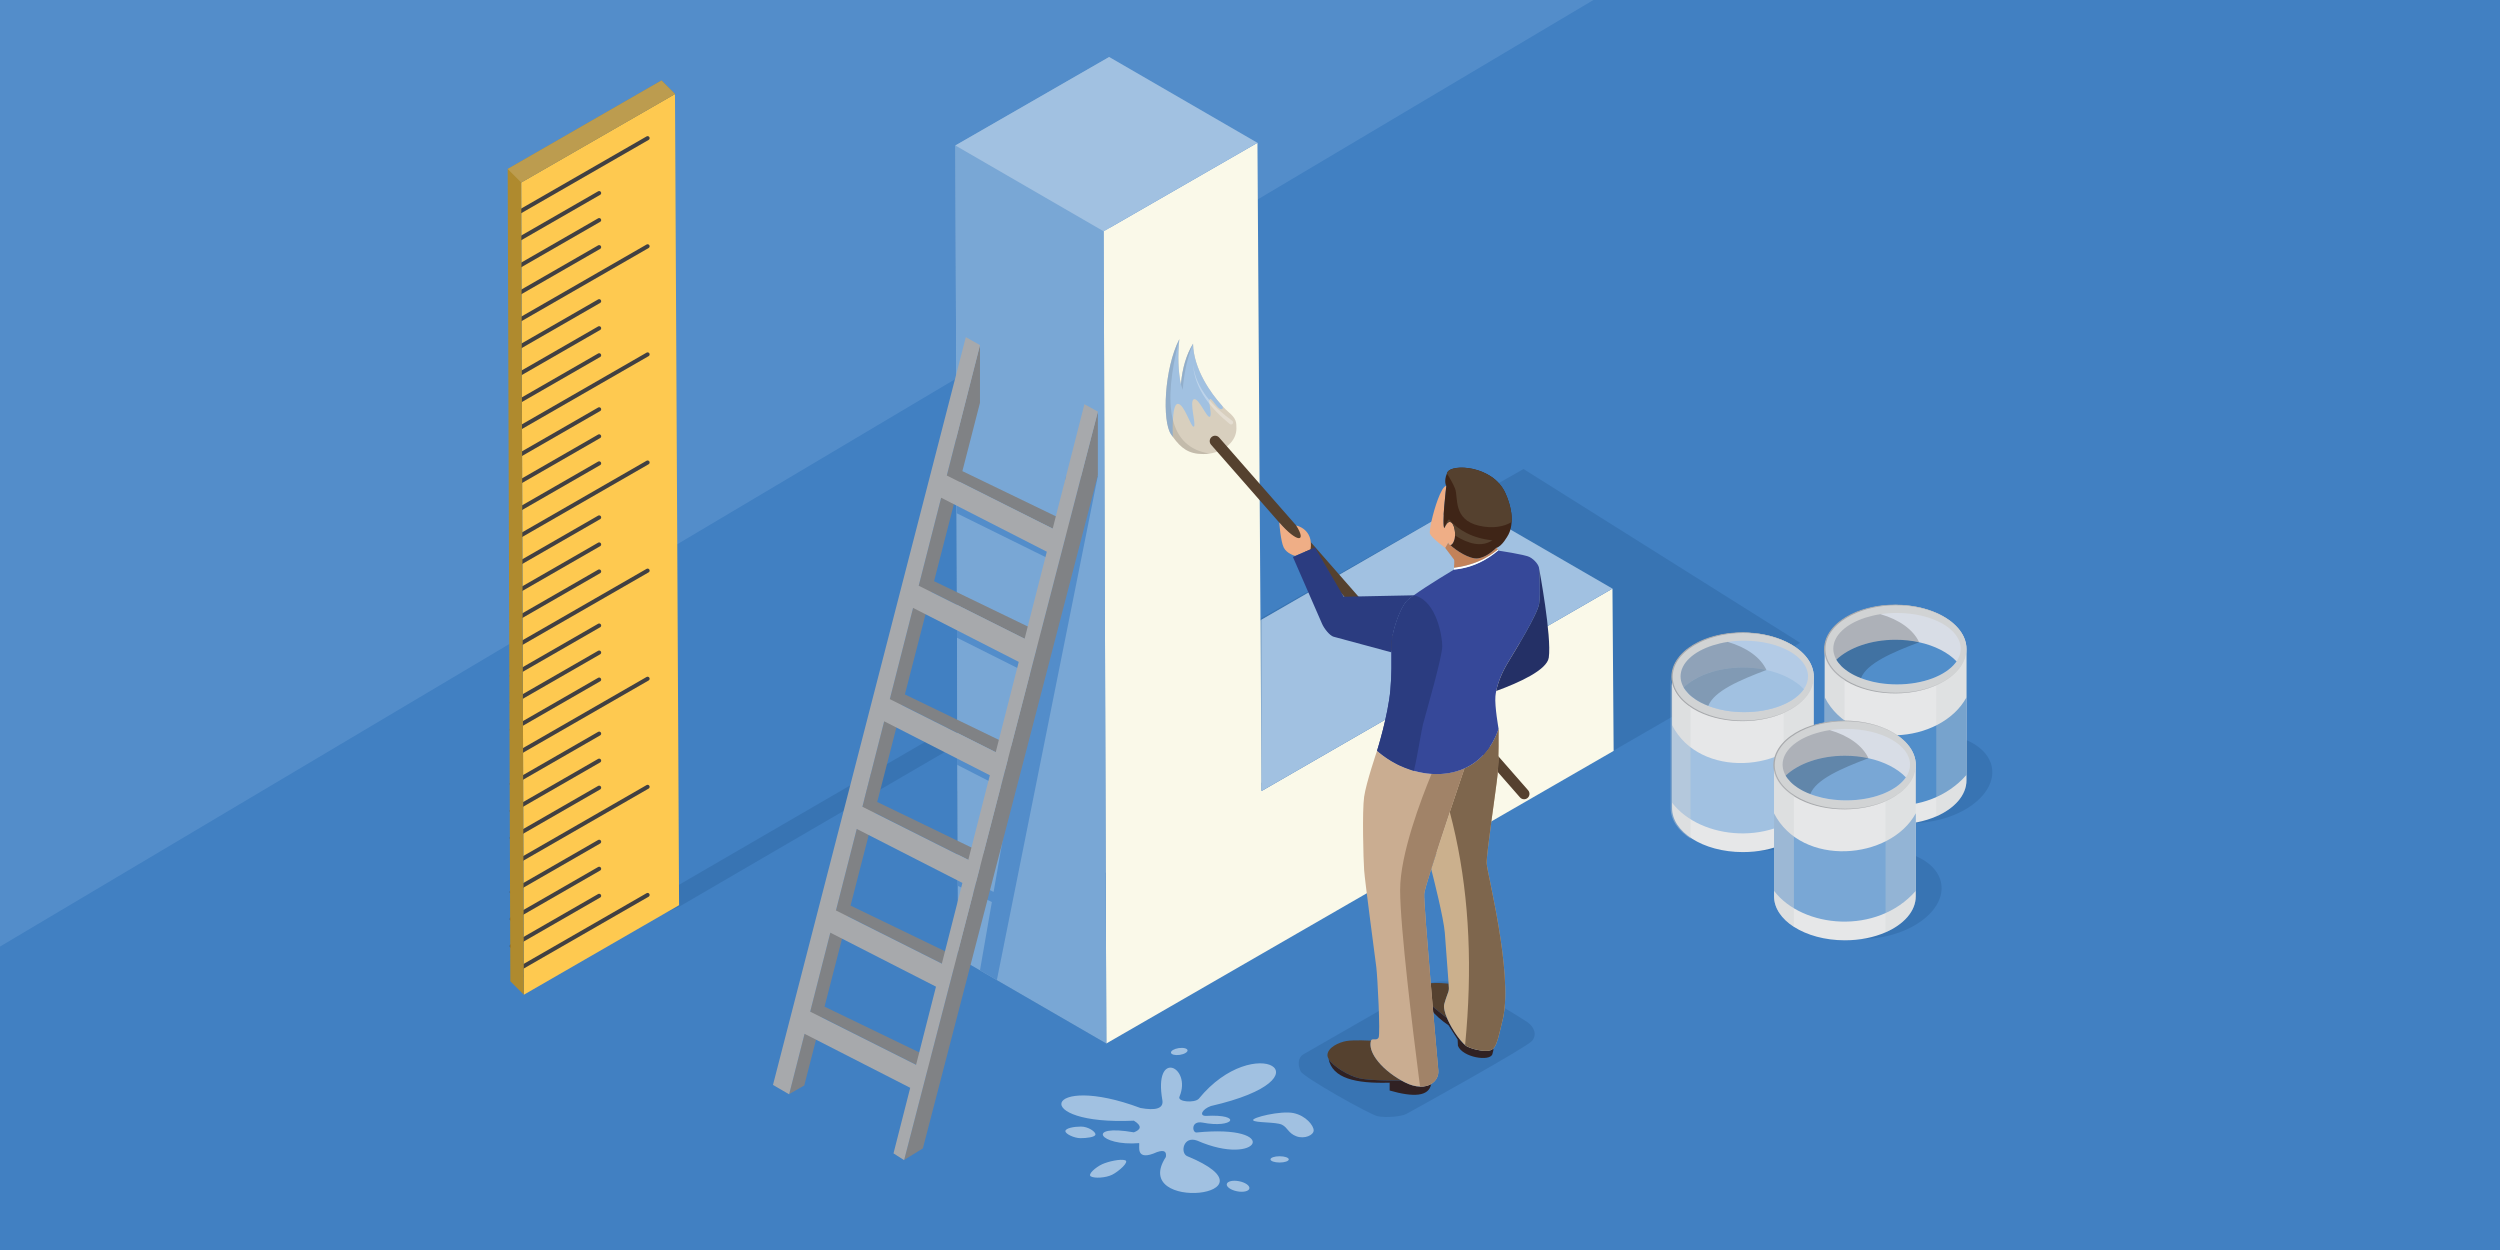 <?xml version="1.0" encoding="UTF-8"?> <!-- Generator: Adobe Illustrator 24.1.0, SVG Export Plug-In . SVG Version: 6.00 Build 0) --> <svg xmlns="http://www.w3.org/2000/svg" xmlns:xlink="http://www.w3.org/1999/xlink" version="1.1" id="Layer_1" x="0px" y="0px" viewBox="0 0 2000 1000" style="enable-background:new 0 0 2000 1000;" xml:space="preserve"> <style type="text/css"> .st0{fill:#538DCA;} .st1{fill:#4180C2;} .st2{fill:#3874B3;} .st3{opacity:0.32;fill:#FAF9E9;} .st4{fill:#FAF9E9;} .st5{fill:#A1C1E1;} .st6{fill:#79A7D5;} .st7{fill:#808285;} .st8{fill:#A7A9AC;} .st9{fill:#FEC950;} .st10{fill:none;stroke:#414042;stroke-width:3.243;stroke-linecap:round;stroke-miterlimit:10;} .st11{fill:#AF8A2E;} .st12{fill:#BC9C4F;} .st13{fill:#D8CFBE;} .st14{fill:#55412F;} .st15{opacity:0.1;} .st16{opacity:0.3;fill:#FFFFFF;} .st17{fill:#EFAE86;} .st18{fill:#302123;} .st19{fill:#CAAD91;} .st20{fill:#CBB08D;} .st21{fill:#7E664D;} .st22{fill:#A18368;} .st23{fill:#364899;} .st24{fill:#2B3C80;} .st25{fill:#243066;} .st26{fill:#FFFFFF;} .st27{fill:#C38259;} .st28{fill:#3F2517;} .st29{fill:#E6E7E8;} .st30{fill:#D1D3D4;} .st31{fill:#B3CBE6;} .st32{opacity:0.2;} .st33{opacity:0.4;fill:#D1D3D4;} .st34{opacity:0.3;fill:#D1D3D4;} .st35{fill:#D8DDE6;} .st36{fill:#518ECA;} </style> <rect id="Background_1_" y="0" class="st0" width="2000" height="1000"></rect> <polygon id="Floor" class="st1" points="0,757.25 1274.73,0 2000,0 2000,1000 0,1000 "></polygon> <path id="Man_Shadow" class="st2" d="M1040.53,857.11c-2.13-4.62-2.75-10.82,2.44-13.8s89.24-51.34,95.38-54.79 c6.14-3.45,19.2-4.79,29.18-1.61s49.1,27.13,54.42,30.83c5.33,3.7,7.91,9.89,3.65,15.02s-96.6,56.32-100.66,58.44 c-4.06,2.12-16.23,3.15-22.78,1.78C1095.63,891.61,1042.66,861.73,1040.53,857.11z"></path> <polygon id="Ruler_Shadow" class="st2" points="543.16,725.46 858.26,541.94 845.48,532.31 408.16,786.24 "></polygon> <polygon id="L_Shadow" class="st2" points="885.05,834.81 1440.15,514.27 1218.8,375.21 766.02,632.67 766.45,766.15 "></polygon> <g id="L"> <polygon class="st3" points="887.37,45.59 764.34,116.35 766.45,766.15 1172.31,532.05 1171.37,402.23 890.64,564.15 "></polygon> <polygon class="st4" points="1005.96,114.25 882.94,185.01 885.05,834.81 1290.91,600.71 1289.97,470.89 1009.24,632.82 "></polygon> <polygon class="st5" points="1289.97,470.89 1171.37,402.23 1009.24,495.75 1009.24,632.82 "></polygon> <polygon class="st6" points="885.05,834.81 766.45,766.15 764.34,116.35 882.94,185.01 "></polygon> <polygon class="st5" points="882.94,185.01 1005.96,114.25 887.37,45.59 764.34,116.35 "></polygon> </g> <polygon id="Ladder_Shadow_1_" class="st0" points="878.28,380.81 866.17,441.24 862.68,458.65 797.48,784.11 783.97,776.29 793.49,721.61 766.26,708.72 766.24,699.48 794.89,713.53 808.76,633.89 765.61,611.8 765.61,599.49 811.44,618.43 825.1,540.02 765.61,510.18 765.61,497.86 827.81,524.42 841.11,448 765.3,410.57 765.26,398.38 843.93,431.8 852.81,380.81 "></polygon> <path id="Ladder_Back" class="st7" d="M855.24,418.14l-85.33-41.24l14.07-54.64v-46.28l-24.43,95.91l-2.15,8.42l-20.31,79.72 l-2.15,8.43l-20.96,82.27l-2.15,8.44l-19.8,77.68l-2.14,8.42l-19.01,74.57l-2.14,8.42l-18.48,72.51l-2.15,8.43l-16.85,66.13 l12.15-6.94l14.03-54.51l84.37,42.37l-18.57,71.73l15.05-9.25l140.01-538.63V329.2L855.24,418.14z M744.38,846.29l-84.75-40.97 l18.61-72.27l84.48,42.43L744.38,846.29z M765.3,765.5l-84.86-41.03l19.13-74.32l84.6,42.48L765.3,765.5z M786.75,682.66 l-84.98-41.08l19.94-77.44l84.72,42.53L786.75,682.66z M809.01,596.69l-85.1-41.14l21.11-82.01l84.85,42.6L809.01,596.69z M832.46,506.14l-85.21-41.2l20.45-79.46l84.95,42.66L832.46,506.14z"></path> <path id="Ladder_Front" class="st8" d="M867.53,323.34l-25.38,99.61l-84.71-42.53l26.58-104.33l-11.37-6.37L618.38,867.94 l12.92,7.51l12.34-48.4l84.53,43.2L714.8,922.7l8.48,5.41l155.05-598.79L867.53,323.34z M732.86,851.86l-84.71-42.53l16.11-63.2 l84.53,43.2L732.86,851.86z M753.48,770.91l-84.72-42.54l16.63-65.23l84.54,43.2L753.48,770.91z M774.63,687.93l-84.72-42.53 l17.43-68.37l84.54,43.19L774.63,687.93z M796.57,601.81l-84.71-42.52l18.6-72.98l80.15,40.95l4.38,2.24L796.57,601.81z M819.7,511 l-84.73-42.42l17.95-70.41l84.53,43.2L819.7,511z"></path> <g id="Ruler_1_"> <polygon class="st9" points="543.26,724.15 419.08,795.79 416.97,145.99 539.99,75.23 "></polygon> <g> <line class="st10" x1="410.97" y1="172.14" x2="518.08" y2="110.53"></line> <line class="st10" x1="409.4" y1="194.67" x2="479.32" y2="154.45"></line> <line class="st10" x1="409.4" y1="216.29" x2="479.32" y2="176.07"></line> <line class="st10" x1="409.4" y1="237.92" x2="479.32" y2="197.7"></line> <line class="st10" x1="410.97" y1="258.63" x2="518.08" y2="197.02"></line> <line class="st10" x1="409.4" y1="281.16" x2="479.32" y2="240.94"></line> <line class="st10" x1="409.4" y1="302.78" x2="479.32" y2="262.56"></line> <line class="st10" x1="409.4" y1="324.41" x2="479.32" y2="284.19"></line> <line class="st10" x1="410.97" y1="345.12" x2="518.08" y2="283.51"></line> <line class="st10" x1="409.4" y1="367.65" x2="479.32" y2="327.43"></line> <line class="st10" x1="409.4" y1="389.27" x2="479.32" y2="349.05"></line> <line class="st10" x1="409.4" y1="410.89" x2="479.32" y2="370.68"></line> <line class="st10" x1="410.97" y1="431.61" x2="518.08" y2="370"></line> <line class="st10" x1="409.4" y1="454.14" x2="479.32" y2="413.92"></line> <line class="st10" x1="409.4" y1="475.76" x2="479.32" y2="435.54"></line> <line class="st10" x1="409.4" y1="497.38" x2="479.32" y2="457.16"></line> <line class="st10" x1="410.97" y1="518.1" x2="518.08" y2="456.49"></line> <line class="st10" x1="409.4" y1="540.63" x2="479.32" y2="500.41"></line> <line class="st10" x1="409.4" y1="562.25" x2="479.32" y2="522.03"></line> <line class="st10" x1="409.4" y1="583.87" x2="479.32" y2="543.65"></line> <line class="st10" x1="410.97" y1="604.59" x2="518.08" y2="542.98"></line> <line class="st10" x1="409.4" y1="627.12" x2="479.32" y2="586.9"></line> <line class="st10" x1="409.4" y1="648.74" x2="479.32" y2="608.52"></line> <line class="st10" x1="409.4" y1="670.36" x2="479.32" y2="630.14"></line> <line class="st10" x1="410.97" y1="691.08" x2="518.08" y2="629.47"></line> <line class="st10" x1="409.4" y1="713.61" x2="479.32" y2="673.39"></line> <line class="st10" x1="409.4" y1="735.23" x2="479.32" y2="695.01"></line> <line class="st10" x1="409.4" y1="756.85" x2="479.32" y2="716.63"></line> <line class="st10" x1="410.97" y1="777.57" x2="518.08" y2="715.96"></line> </g> <polygon class="st11" points="416.97,145.99 419.08,795.79 408.26,784.98 406.16,135.18 529.18,64.42 539.99,75.23 "></polygon> <polygon class="st12" points="406.15,135.18 416.96,145.99 539.99,75.23 529.17,64.41 "></polygon> </g> <path id="Brush" class="st13" d="M989.14,342.85c0,9.91-9.19,18.17-21.37,20.01h-0.01c-1.65,0.25-3.36,0.38-5.1,0.38 c-11.72,0-17.69-4.58-24.36-13.73c-0.46-0.64-0.93-1.3-1.41-1.98c-7.28-10.47-5.59-52.37,6.58-76.22 c-1.3,13.22-1.01,25.35,1.25,36.13c1.14-12.93,4.38-23.75,9.71-32.48c0.42,20.21,14.13,39.54,22.9,49.23 c2.19,2.42,4.08,4.25,5.36,5.33C989.14,334.94,989.14,337.76,989.14,342.85z"></path> <path id="Pole" class="st14" d="M1219.26,639.4c-1.2,0-2.4-0.5-3.25-1.47L968.84,355.75c-1.57-1.8-1.39-4.53,0.4-6.1 c1.8-1.58,4.53-1.39,6.1,0.4l247.17,282.18c1.57,1.8,1.39,4.53-0.4,6.1C1221.29,639.05,1220.27,639.4,1219.26,639.4z"></path> <path id="Paint" class="st5" d="M976.96,327.33c-2.84,0.41-7.84-9.94-9.2-7.91c-1.36,2.03,2.37,12.98,0,14 c-2.37,1.02-8.88-15.62-12.72-14c-3.85,1.62,2.23,20.9,0,21.91c-2.23,1.02-7.5-18.26-12.78-18.26c-5.28,0-3.97,26.44-3.97,26.44 s-0.93-1.3-1.41-1.98c-7.28-10.47-5.59-52.37,6.58-76.22c-1.3,13.22-1.01,25.35,1.25,36.13c1.14-12.93,4.38-23.75,9.71-32.48 c0.42,20.21,14.13,39.54,22.9,49.23C977.33,324.2,979.81,326.93,976.96,327.33z"></path> <path id="Brush_Shadow" class="st15" d="M967.75,362.86c-1.65,0.25-3.36,0.38-5.1,0.38c-11.72,0-17.69-4.58-24.36-13.73 c-0.46-0.64-0.93-1.3-1.41-1.98c-7.28-10.47-5.59-52.37,6.58-76.22C929.71,324.29,934.86,357.83,967.75,362.86z"></path> <path id="Brush_Shadow_1_" class="st15" d="M954.43,274.97c-4.7,11.75-7.32,24.09-8.24,36.91l-1.47-4.43 C945.86,294.51,949.1,283.69,954.43,274.97z"></path> <path id="Brush_Highlight" class="st16" d="M954.43,291.99c0.63,4.69,1.95,9.25,3.86,13.54c1.9,4.29,4.36,8.3,7.2,12.01 c5.69,7.43,12.79,13.65,20.34,19.12l0.01,0.01c0.73,0.53,0.89,1.54,0.36,2.27c-0.53,0.73-1.54,0.89-2.27,0.36 c-0.02-0.02-0.05-0.04-0.07-0.06c-7.4-6.04-14.31-12.83-19.69-20.75c-2.68-3.96-4.96-8.19-6.64-12.65 C955.86,301.38,954.79,296.71,954.43,291.99z"></path> <path id="Hand" class="st17" d="M1023.4,418.03c0,0,1.11,14.89,3.55,19.93s9.28,6.79,9.28,6.79l12.22-5.27 c2.52-16.38-11.51-19.12-11.51-19.12C1045.6,434.1,1037.91,434.48,1023.4,418.03z"></path> <path id="Shoe" class="st14" d="M1157.57,814.36c-0.58-0.43-17.09-12.39-21.11-20.07c-0.13-0.25-0.25-0.5-0.35-0.74v-0.01h-0.01 c-0.52-1.21-0.67-2.29-0.35-3.18c1.86-4.98,16.34-4.15,23.13-3.46c0.12,1.79,0.19,3.06,0.22,3.61c0.06,2.14-0.55,3.35-1.68,6.42 c-0.54,1.5-1.21,3.45-1.98,6.16C1154.7,805.74,1155.68,809.85,1157.57,814.36z"></path> <path id="Shoe_1_" class="st14" d="M1121.17,864.42c-0.89,0.01-23.95,0.34-33.5-1.75c-8.36-1.83-21.32-9.49-24.82-15.58v-0.01 c-0.58-0.99-0.9-1.96-0.9-2.83c0-6.24,9.12-10.35,15.06-11.42c5.94-1.06,19.78-0.3,19.78-0.3c-1.24,4.36,0.45,9.47,4.06,14.55 C1105.32,853.4,1112.75,859.68,1121.17,864.42z"></path> <path id="Sole" class="st18" d="M1193.9,843.34c-1.99,6.14-23.89,2.58-27.55-6.7l-0.25-5.07l-7.24-11.3 c-12.09-8.15-18.25-16.96-22.4-25.97c4.02,7.68,20.53,19.63,21.11,20.07c0.01,0.01,0.01,0.01,0.01,0.01 c0.22,0.52,0.44,1.04,0.68,1.56c0.9,1.97,1.95,3.99,3.08,5.96l0.05,0.09c1.43,2.49,2.99,4.9,4.56,7.06l0.02,0.03 c0.78,1.07,1.56,2.09,2.31,3.01c0.81,0.99,1.61,1.88,2.38,2.65c0.12,0.12,0.24,0.24,0.36,0.36c0.37,0.35,0.71,0.66,1.06,0.95 c0.74,0.63,1.42,1.09,2.02,1.37c6.24,2.85,16.13,4.47,19.48,2.23c0.42-0.28,0.81-0.59,1.18-0.96 C1194.83,839.59,1194.64,841.03,1193.9,843.34z"></path> <path id="Sole_1_" class="st18" d="M1144.97,867.19c-1.84,10.15-14.25,10.69-33.26,5.22v-6.26c-27.62,0.82-45.75-3.59-48.87-19.06 c3.5,6.09,16.47,13.75,24.82,15.58c9.56,2.09,32.62,1.76,33.5,1.75c0.9,0.5,1.79,0.98,2.71,1.45c4.51,2.3,8.62,3.33,12.2,3.43 C1139.6,869.39,1142.61,868.59,1144.97,867.19z"></path> <path id="Leg" class="st19" d="M1171.57,614.75c-0.3,0.89-0.63,1.84-0.97,2.85c-0.34,0.98-0.68,2.03-1.06,3.12 c-0.12,0.37-0.25,0.74-0.38,1.11c-0.16,0.51-0.34,1.02-0.52,1.54c-0.28,0.85-0.58,1.73-0.89,2.64c-0.16,0.48-0.32,0.95-0.49,1.44 c-0.29,0.85-0.58,1.73-0.89,2.63c-0.18,0.56-0.38,1.14-0.57,1.71c-0.19,0.57-0.39,1.16-0.58,1.74c-0.36,1.06-0.72,2.13-1.08,3.22 c-0.18,0.54-0.37,1.09-0.55,1.64c-0.56,1.66-1.14,3.36-1.71,5.08c-0.22,0.67-0.44,1.34-0.67,2.01c-0.11,0.34-0.23,0.68-0.34,1.02 c-0.25,0.74-0.5,1.48-0.75,2.23c-0.1,0.29-0.19,0.57-0.29,0.86c-5.23,15.71-10.85,32.8-14.88,45.66 c-3.22,10.27-5.41,17.82-5.56,19.77c-0.61,7.91,10.36,131.65,11.27,141.24c0.41,4.39-1.71,8.52-5.71,10.91v0.01 c-2.36,1.41-5.36,2.21-8.89,2.11c-3.58-0.1-7.69-1.12-12.2-3.43c-0.92-0.46-1.82-0.95-2.71-1.45c-8.42-4.74-15.85-11.02-20.31-17.34 c-3.61-5.08-5.31-10.19-4.06-14.55c0.81-2.39,4.57,0.41,6.09-2.43c1.52-2.84-0.86-48.74-1.82-56.32 c-0.95-7.58-9.14-68.89-9.74-77.62c-0.62-8.72-1.63-47.48,0-58.75c1.62-11.25,10.35-36.83,10.35-36.83 c12.41,10.87,28.2,17.54,43.6,18.57C1154.44,619.78,1163.46,618.41,1171.57,614.75z"></path> <path id="Leg_1_" class="st20" d="M1202.53,814.06c-0.77,3.28-1.44,6.12-2.04,8.58c-0.16,0.67-0.32,1.31-0.48,1.92 c-0.09,0.36-0.17,0.71-0.26,1.06c-0.06,0.25-0.13,0.5-0.18,0.74c-0.25,0.95-0.48,1.83-0.69,2.64c-0.09,0.32-0.17,0.64-0.26,0.94 c-0.09,0.31-0.17,0.61-0.25,0.89c-0.01,0.03-0.02,0.06-0.03,0.1c-0.08,0.25-0.14,0.49-0.22,0.72c0,0.01,0,0.01,0,0.01 c-0.22,0.7-0.42,1.33-0.63,1.91c-0.13,0.39-0.27,0.76-0.4,1.1c-0.13,0.32-0.26,0.64-0.38,0.92c-0.23,0.51-0.45,0.97-0.69,1.38 c-0.12,0.19-0.23,0.38-0.35,0.55c-0.04,0.08-0.1,0.14-0.14,0.21c-0.09,0.12-0.16,0.24-0.25,0.34c-0.17,0.22-0.34,0.41-0.51,0.59 c-0.37,0.37-0.76,0.68-1.18,0.96c-3.35,2.24-13.24,0.63-19.48-2.23c-0.61-0.28-1.29-0.75-2.02-1.37c-0.35-0.29-0.69-0.61-1.06-0.95 c-0.12-0.12-0.24-0.24-0.36-0.36c-0.77-0.77-1.57-1.65-2.38-2.65c-0.76-0.92-1.54-1.94-2.31-3.01l-0.02-0.03 c-1.57-2.16-3.14-4.57-4.56-7.06l-0.05-0.09c-1.14-1.97-2.18-3.99-3.08-5.96c-0.24-0.52-0.46-1.04-0.68-1.56c0,0,0,0-0.01-0.01 c-1.89-4.51-2.88-8.63-2.13-11.25c0.77-2.71,1.44-4.66,1.98-6.16c1.12-3.07,1.74-4.28,1.68-6.42c-0.02-0.55-0.1-1.82-0.22-3.61 c-0.58-8.71-2.21-29.8-3.03-40.63c-0.89-11.71-9.16-44.29-10.89-51.03c4.02-12.85,9.64-29.95,14.88-45.66 c0.1-0.29,0.19-0.57,0.29-0.86c0.25-0.75,0.5-1.49,0.75-2.23c0.11-0.34,0.23-0.68,0.34-1.02c0.23-0.67,0.45-1.34,0.67-2.01 c0.57-1.72,1.15-3.42,1.71-5.08c0.18-0.55,0.37-1.1,0.55-1.64c0.36-1.09,0.72-2.16,1.08-3.22c0.19-0.58,0.39-1.17,0.58-1.74 c0.19-0.57,0.39-1.15,0.57-1.71c0.3-0.9,0.59-1.77,0.89-2.63c0.16-0.49,0.32-0.96,0.49-1.44c0.3-0.91,0.61-1.78,0.89-2.64 c0.18-0.52,0.36-1.03,0.52-1.54c0.13-0.38,0.26-0.75,0.38-1.11c0.37-1.09,0.72-2.14,1.06-3.12c0.35-1.02,0.67-1.97,0.97-2.85 c11.88-5.33,21.81-15.57,27.3-31.63c0,0,0.21,25.83-0.81,36.53c-1.02,10.7-9.03,63.27-8.72,71.03 C1189.64,698.44,1210.18,777.13,1202.53,814.06z"></path> <path id="Leg_Shadow" class="st21" d="M1202.53,814.06c-0.77,3.28-1.44,6.12-2.04,8.58c-0.16,0.67-0.32,1.31-0.48,1.92 c-0.09,0.36-0.17,0.71-0.26,1.06c-0.06,0.25-0.13,0.5-0.18,0.74c-0.24,0.95-0.46,1.83-0.69,2.64c-0.09,0.32-0.17,0.64-0.26,0.94 c-0.09,0.31-0.17,0.61-0.25,0.89c-0.01,0.03-0.02,0.06-0.03,0.1c-0.08,0.25-0.14,0.49-0.22,0.72c0,0.01,0,0.01,0,0.01 c-0.22,0.7-0.42,1.33-0.63,1.91c-0.13,0.39-0.27,0.76-0.4,1.1c-0.12,0.32-0.25,0.63-0.38,0.92c-0.23,0.51-0.45,0.97-0.69,1.38 c-0.12,0.19-0.23,0.38-0.35,0.55c-0.04,0.08-0.1,0.14-0.14,0.21c-0.09,0.12-0.16,0.24-0.25,0.34c-0.17,0.22-0.34,0.41-0.51,0.59 c-0.37,0.37-0.76,0.68-1.18,0.96c-3.35,2.24-13.24,0.63-19.48-2.23c-0.61-0.28-1.29-0.75-2.02-1.37c0.76-7.71,1.37-15.36,1.85-22.95 c3.73-58.41-0.7-113.04-14.1-163.48c0.1-0.29,0.19-0.57,0.29-0.86c0.25-0.75,0.5-1.49,0.75-2.23c0.11-0.34,0.23-0.68,0.34-1.02 c0.23-0.67,0.45-1.34,0.67-2.01c0.57-1.72,1.15-3.42,1.71-5.08c0.18-0.55,0.37-1.1,0.55-1.64c0.36-1.09,0.72-2.16,1.08-3.22 c0.19-0.58,0.39-1.17,0.58-1.74c0.19-0.57,0.39-1.15,0.57-1.71c0.3-0.9,0.59-1.77,0.89-2.63c0.16-0.49,0.32-0.96,0.49-1.44 c0.3-0.91,0.61-1.78,0.89-2.64c0.18-0.52,0.36-1.03,0.52-1.54c0.13-0.38,0.26-0.75,0.38-1.11c0.38-1.09,0.72-2.14,1.06-3.12 c0.35-1.02,0.67-1.97,0.97-2.85c11.88-5.33,21.81-15.57,27.3-31.63c0,0,0.21,25.83-0.81,36.53c-1.02,10.7-9.03,63.27-8.72,71.03 C1189.64,698.44,1210.18,777.13,1202.53,814.06z"></path> <path id="Leg_Shadow_1_" class="st22" d="M1171.57,614.75c-0.3,0.89-0.63,1.84-0.97,2.85c-0.34,0.98-0.68,2.03-1.06,3.12 c-0.12,0.37-0.25,0.74-0.38,1.11c-0.16,0.51-0.34,1.02-0.52,1.54c-0.28,0.85-0.58,1.73-0.89,2.64c-0.16,0.48-0.32,0.95-0.49,1.44 c-0.29,0.85-0.58,1.73-0.89,2.63c-0.18,0.56-0.38,1.14-0.57,1.71c-0.19,0.57-0.39,1.16-0.58,1.74c-0.36,1.06-0.72,2.13-1.08,3.22 c-0.18,0.54-0.37,1.09-0.55,1.64c-0.56,1.66-1.14,3.36-1.71,5.08c-0.22,0.67-0.44,1.34-0.67,2.01c-0.11,0.34-0.23,0.68-0.34,1.02 c-0.25,0.74-0.5,1.48-0.75,2.23c-0.1,0.29-0.19,0.57-0.29,0.86c-5.23,15.71-10.85,32.8-14.88,45.66 c-3.22,10.27-5.41,17.82-5.56,19.77c-0.61,7.91,10.36,131.65,11.27,141.24c0.41,4.39-1.71,8.52-5.71,10.91v0.01 c-2.36,1.41-5.36,2.21-8.89,2.11c-0.3-2.28-0.68-5.23-1.14-8.76c-4.32-33.63-14.81-118.43-14.81-148.63 c0-28.68,16.85-72.8,25.14-92.76C1154.44,619.78,1163.46,618.41,1171.57,614.75z"></path> <path id="Sweater" class="st23" d="M1231.34,482.77c-1.21,8.63-19.28,37.74-24.95,47.18c-4.7,7.79-8.01,15.87-9.42,22.84 c-0.3,1.47-0.52,2.89-0.64,4.25c-0.7,7.82,2.54,26.08,2.54,26.08c-5.49,16.07-15.42,26.3-27.3,31.63 c-8.11,3.65-17.14,5.03-26.3,4.39c-0.49-0.03-0.96-0.06-1.45-0.12c-0.39-0.03-0.78-0.06-1.17-0.12c-0.15-0.01-0.3-0.02-0.46-0.04 c-0.42-0.05-0.84-0.1-1.25-0.16c-0.48-0.05-0.95-0.13-1.42-0.21c-0.04,0-0.1-0.01-0.15-0.02c-0.44-0.06-0.89-0.14-1.33-0.23 c-0.46-0.08-0.92-0.16-1.38-0.26c-0.23-0.04-0.45-0.09-0.68-0.14c-0.4-0.08-0.8-0.16-1.2-0.26c-0.36-0.09-0.72-0.17-1.08-0.26 c-0.42-0.1-0.85-0.21-1.28-0.32c-0.43-0.12-0.85-0.24-1.29-0.36c-0.32-0.1-0.66-0.18-0.99-0.29c-0.34-0.1-0.67-0.19-0.99-0.3 c-0.39-0.12-0.77-0.25-1.16-0.38c-0.37-0.12-0.72-0.24-1.09-0.38c-1.35-0.46-2.7-0.98-4.03-1.55c-0.3-0.12-0.62-0.25-0.92-0.39 c-0.79-0.34-1.58-0.69-2.36-1.06c-0.26-0.12-0.53-0.25-0.79-0.38c-0.43-0.21-0.85-0.42-1.29-0.64c-0.49-0.26-0.98-0.51-1.47-0.78 c-0.19-0.1-0.39-0.21-0.57-0.31c-0.4-0.22-0.8-0.43-1.2-0.67c-0.25-0.13-0.49-0.27-0.72-0.41c-0.05-0.03-0.11-0.06-0.16-0.1 c-0.43-0.25-0.85-0.51-1.29-0.78c-0.05-0.03-0.12-0.06-0.18-0.11c-0.5-0.31-1.01-0.63-1.5-0.96c-0.04-0.03-0.09-0.05-0.14-0.09 c-0.13-0.08-0.25-0.16-0.37-0.24c-0.01-0.01-0.01-0.02-0.02-0.02c-0.44-0.29-0.89-0.58-1.32-0.89c-0.05-0.03-0.1-0.08-0.15-0.11 c-0.65-0.45-1.3-0.91-1.94-1.38c-0.5-0.38-0.99-0.76-1.49-1.15c-0.53-0.41-1.06-0.83-1.58-1.26c-0.58-0.48-1.16-0.96-1.73-1.46 c0,0,8.82-28,10.65-48.7c1.12-12.76,0.86-22.39,0.85-29.97c-0.01-4.72,0.09-8.65,0.67-12.03c1.52-8.83,6.29-22.83,11.23-28.66 c0.99-1.18,3.15-2.92,5.95-4.95c0.01,0,0.01-0.01,0.02-0.01c11.04-8.02,32.11-20.56,32.11-20.56c0.51-0.04,1.01-0.1,1.51-0.16 c0.03,0,0.08-0.01,0.12-0.01c0.61-0.06,1.21-0.15,1.81-0.24c0.04-0.01,0.09-0.01,0.13-0.02c0.5-0.08,0.99-0.16,1.49-0.25 c1.31-0.23,2.62-0.51,3.91-0.82c0.61-0.14,1.21-0.3,1.81-0.48c0.06-0.01,0.13-0.03,0.19-0.04c0.63-0.18,1.25-0.37,1.88-0.57 c0.45-0.14,0.9-0.29,1.35-0.45c0.39-0.12,0.78-0.26,1.16-0.41c0.91-0.32,1.81-0.68,2.7-1.06c0.32-0.14,0.63-0.27,0.95-0.4 c0.42-0.19,0.84-0.38,1.25-0.58c0.18-0.09,0.37-0.17,0.55-0.26c0.61-0.29,1.2-0.58,1.79-0.91c0.37-0.18,0.74-0.38,1.1-0.58 c0.81-0.43,1.61-0.9,2.41-1.38c0.58-0.35,1.17-0.71,1.74-1.08c0.04-0.03,0.08-0.05,0.11-0.08c0.62-0.4,1.23-0.81,1.85-1.24 c0.42-0.28,0.83-0.58,1.25-0.89c0.06-0.04,0.13-0.09,0.18-0.14c0.29-0.21,0.58-0.42,0.88-0.65c0.36-0.26,0.71-0.53,1.06-0.81 c0.25-0.18,0.49-0.38,0.74-0.57c0.46-0.37,0.92-0.75,1.37-1.12c0,0,21.21,3.05,25.27,5.18c4.07,2.13,7.61,6.59,7.61,9.44 S1232.56,474.14,1231.34,482.77z"></path> <path id="Sweater_Shadow" class="st24" d="M1153.82,516.97c0,8.72-13.08,53.44-15.43,62.5c-1.47,5.72-4.16,24.27-7.27,37.18 c-0.66-0.18-1.33-0.39-1.99-0.59c-3.23-1.02-6.43-2.28-9.56-3.75c-0.26-0.12-0.53-0.25-0.79-0.38c-0.43-0.21-0.85-0.42-1.29-0.64 c-0.49-0.26-0.98-0.51-1.47-0.78c-0.84-0.44-1.68-0.91-2.5-1.39c-0.49-0.28-0.96-0.57-1.45-0.88c-0.05-0.03-0.12-0.06-0.18-0.11 c-0.5-0.31-1.01-0.63-1.5-0.96c-0.17-0.11-0.36-0.22-0.53-0.35c-0.44-0.29-0.89-0.58-1.32-0.89c-0.7-0.49-1.39-0.98-2.09-1.49 c-0.5-0.38-0.99-0.76-1.49-1.15c-0.53-0.41-1.06-0.83-1.58-1.26c-0.58-0.48-1.16-0.96-1.73-1.46c0,0,8.82-28,10.65-48.7 c1.12-12.76,0.86-22.39,0.85-29.97c-0.01-4.72,0.09-8.65,0.67-12.03c1.52-8.83,6.29-22.83,11.23-28.66 c0.99-1.18,3.15-2.92,5.95-4.95c0.69,0.14,1.37,0.31,2.02,0.53C1149.15,481.98,1153.82,508.63,1153.82,516.97z"></path> <path id="Arm" class="st24" d="M1131.05,476.24c-0.01,0-0.01,0.01-0.02,0.01c-2.8,2.03-4.95,3.77-5.95,4.95 c-4.94,5.83-9.71,19.83-11.23,28.66c-0.58,3.38-0.68,7.31-0.67,12.03c-13.57-3.65-44.17-11.88-46.41-12.54 c-2.9-0.83-7.47-6.42-9.14-10.35c-1.66-3.92-23.31-53.44-23.31-53.44l17.67-7.61l23,39.44L1131.05,476.24z"></path> <path id="Arm_1_" class="st25" d="M1239.03,526.08c-1.42,9.88-23.64,19.98-42.06,26.71c1.41-6.97,4.71-15.05,9.42-22.84 c5.68-9.44,23.74-38.55,24.95-47.18c1.22-8.63,0-24.86,0-27.7C1231.34,455.07,1241.46,509.03,1239.03,526.08z"></path> <path id="Face" class="st17" d="M1164.07,427.47c0,0.32-0.01,0.65-0.03,0.96c-0.25,4.22-2.11,7.47-3.52,7.56 c-0.1,0.01-0.19,0-0.29-0.01c-1.19-0.14-1.58-1.69-1.62-1.89c0-0.01-0.01-0.01-0.01-0.02l-2.43,4.26c0,0-10.66-7.81-12.17-11.25 c-0.96-2.17,2.29-16.78,6.19-27.32c2.31-6.23,4.85-11.04,6.89-11.04c0,0-3.96,32.37-1.52,33.79c0.02-0.08,0.05-0.15,0.08-0.22 c0.38-0.97,2.06-4.93,4.29-4.76C1162.45,417.73,1164.07,422.8,1164.07,427.47z"></path> <path id="Shirt" class="st26" d="M1198.46,440.46c-9.65,8.1-19.76,12.7-30.25,14.54c-1.68,0.3-3.36,0.52-5.06,0.68v-1.5 c14.56-1.81,25.98-6.92,35.21-14.68L1198.46,440.46z"></path> <path id="Neck" class="st27" d="M1198.36,439.49c-0.54,0.45-1.09,0.9-1.64,1.33c-0.12,0.1-0.24,0.19-0.36,0.28 c-0.13,0.11-0.27,0.22-0.41,0.31c-0.32,0.25-0.65,0.49-0.97,0.72c-0.23,0.16-0.45,0.32-0.68,0.49c-0.53,0.38-1.06,0.75-1.61,1.1 c-0.41,0.27-0.82,0.54-1.24,0.8l-0.01,0.01c-1.32,0.83-2.68,1.61-4.09,2.35c-0.28,0.15-0.56,0.29-0.84,0.43 c-0.36,0.18-0.71,0.37-1.07,0.53c-0.41,0.21-0.82,0.4-1.24,0.57c-0.14,0.08-0.28,0.14-0.43,0.19c-0.46,0.22-0.94,0.42-1.42,0.62 c-0.59,0.26-1.2,0.5-1.83,0.74c-0.74,0.28-1.49,0.55-2.26,0.81c-0.77,0.26-1.55,0.51-2.35,0.75c-0.76,0.23-1.52,0.44-2.3,0.65 c-0.1,0.03-0.21,0.06-0.31,0.09c-0.65,0.17-1.32,0.34-1.99,0.49c-0.19,0.04-0.39,0.1-0.59,0.13c-0.64,0.14-1.28,0.28-1.92,0.4 c-0.15,0.03-0.3,0.06-0.46,0.09c-0.59,0.12-1.2,0.23-1.82,0.31c-0.32,0.06-0.66,0.12-0.99,0.16c-0.78,0.13-1.56,0.24-2.36,0.34 c0,0,0.59-5.79,0-6.59c-0.59-0.79-6.99-9.25-6.99-9.25l2.43-4.26c0,0.01,0.01,0.01,0.01,0.02c0.04,0.21,0.43,1.75,1.62,1.89 c4.43,4.31,15.64,11.7,22.26,10.72c5.51-0.81,10.5-4.7,12.92-6.9c0.98-0.88,1.55-1.48,1.55-1.48L1198.36,439.49z"></path> <path id="Hair" class="st28" d="M1209.3,417.67c-0.44,7.06-2.92,10.62-2.92,10.62s-4.67,8.88-9.44,10.04c0,0-0.56,0.61-1.55,1.48 c-2.42,2.19-7.41,6.09-12.92,6.9c-6.62,0.97-17.83-6.41-22.26-10.72c0.1,0.01,0.19,0.02,0.29,0.01c1.52-0.1,3.56-3.85,3.56-8.52 c0-4.67-1.62-9.74-4.16-9.95c-2.54-0.19-4.37,4.97-4.37,4.97c-2.43-1.42,1.52-33.79,1.52-33.79s-2.25-3.28,0.45-9.9 c0.11-0.28,0.23-0.56,0.36-0.85c3.25-7.2,36.53-5.69,46.48,16.64C1208.73,404.42,1209.65,412.12,1209.3,417.67z"></path> <path id="Hair_1_" class="st14" d="M1209.3,417.67c-6.11,3.64-15.09,5.44-26.05,2.91c-21.1-4.88-16.48-22.53-19.18-29.63 c-1.45-3.82-4.26-8.56-6.55-12.13c0.11-0.28,0.23-0.56,0.36-0.85c3.25-7.2,36.53-5.69,46.48,16.64 C1208.73,404.42,1209.65,412.12,1209.3,417.67z"></path> <path id="Hair_2_" class="st14" d="M1193.9,432.24c-8.57,5.65-18.79,3.05-29.86-3.81c0.02-0.31,0.03-0.64,0.03-0.96 c0-4.67-1.62-9.74-4.16-9.95c-2.23-0.17-3.91,3.78-4.29,4.76c1.31-3.85,2.52-6.21,3.58-6.78 C1166.84,424.23,1178.18,430.67,1193.9,432.24z"></path> <g> <path id="Paint_Can_Shadow" class="st2" d="M1471.47,636.9c0.69,4.91-0.28,9.79-2.62,14.44c-3.3,6.57-9.33,12.64-17.3,17.53 c-8.55,5.26-19.32,9.17-31.31,10.86c-2.65,0.37-5.27,0.63-7.85,0.75l-0.01,0c-0.62,0.03-1.24,0.06-1.86,0.08 c-0.53,0.02-1.07,0.04-1.59,0.04c-0.75,0.01-1.5,0.01-2.25,0.01c-0.55-0.01-1.1-0.01-1.66-0.03c-0.6-0.02-1.21-0.04-1.79-0.07 c-1.2-0.06-2.38-0.15-3.54-0.26c-0.46-0.03-0.9-0.08-1.35-0.14c-1.87-0.22-3.67-0.49-5.45-0.83c-0.55-0.09-1.1-0.21-1.64-0.32 c-0.54-0.12-1.08-0.23-1.61-0.37c-2.95-0.69-5.75-1.57-8.37-2.6c-0.51-0.18-0.99-0.38-1.47-0.6c-0.5-0.21-0.99-0.43-1.46-0.66 c-0.03-0.01-0.05-0.02-0.08-0.03c-0.51-0.22-1.01-0.47-1.5-0.72c-0.49-0.24-0.98-0.5-1.45-0.76c-0.95-0.52-1.86-1.07-2.73-1.64 c-0.45-0.28-0.87-0.57-1.29-0.86c-0.28-0.2-0.55-0.39-0.8-0.58c-0.33-0.25-0.66-0.5-0.98-0.75c-0.29-0.23-0.58-0.47-0.86-0.7 c-1.06-0.9-2.06-1.85-2.96-2.82c-0.32-0.35-0.64-0.7-0.93-1.06c-0.32-0.38-0.65-0.77-0.94-1.17c-0.14-0.19-0.26-0.37-0.4-0.57 c-0.3-0.4-0.57-0.81-0.82-1.23c-0.22-0.35-0.42-0.7-0.63-1.06c-1.43-2.51-2.37-5.21-2.78-8.08c-0.07-0.49-0.12-0.99-0.15-1.48 c-0.03-0.32-0.05-0.64-0.05-0.97c-0.02-0.41-0.02-0.82,0-1.23c0.01-0.33,0.02-0.67,0.04-1.01c0.03-0.49,0.09-0.99,0.15-1.48 c0.06-0.38,0.12-0.77,0.19-1.14c0.07-0.38,0.15-0.76,0.24-1.14c0.11-0.5,0.24-1,0.4-1.5c0.1-0.32,0.21-0.65,0.32-0.96 c0.11-0.33,0.22-0.65,0.36-0.98c0.71-1.85,1.64-3.68,2.79-5.47c0.14-0.22,0.29-0.45,0.44-0.67c0.36-0.55,0.74-1.08,1.15-1.6 c0.2-0.27,0.41-0.54,0.62-0.79c0.2-0.27,0.42-0.53,0.64-0.78c0.43-0.54,0.88-1.06,1.37-1.55c0.23-0.26,0.47-0.5,0.71-0.75 c0.97-1.01,2.02-2,3.13-2.96c3.42-2.96,7.45-5.64,11.97-7.98c7.73-4.02,16.92-6.98,26.93-8.39c11.98-1.69,23.41-0.92,33.09,1.79 c0.81,0.23,1.61,0.47,2.38,0.71c1.91,0.61,3.73,1.3,5.46,2.06c0.66,0.29,1.31,0.59,1.95,0.9c0.64,0.31,1.26,0.63,1.88,0.97 c0.61,0.32,1.2,0.68,1.78,1.02c0.59,0.36,1.15,0.72,1.71,1.09c2.84,1.9,5.29,4.06,7.28,6.44c0.36,0.42,0.68,0.84,1,1.27 c0.04,0.05,0.09,0.1,0.11,0.15c0.33,0.43,0.63,0.87,0.92,1.33c1,1.56,1.81,3.2,2.42,4.9c0.07,0.19,0.14,0.38,0.19,0.57 c0.14,0.39,0.25,0.78,0.35,1.19c0.05,0.16,0.09,0.34,0.13,0.51C1471.23,635.48,1471.37,636.18,1471.47,636.9z"></path> <path id="Paint_Can" class="st29" d="M1451.03,541.41v105c0,11.94-9.56,22.51-24.18,28.88c-9.21,4.03-20.43,6.38-32.52,6.38 c-16.02,0-30.48-4.13-40.79-10.78c-9.86-6.34-15.9-14.97-15.9-24.49v-105c0-9.52,6.05-18.14,15.9-24.49 c10.32-6.65,24.78-10.78,40.79-10.78c12.1,0,23.31,2.35,32.52,6.38C1441.46,518.9,1451.03,529.47,1451.03,541.41z"></path> <path id="Paint_Can_1_" class="st30" d="M1451.03,541.41c0,4.96-1.64,9.66-4.61,13.93c-4.19,6.05-11,11.21-19.57,14.95 c-9.2,4.02-20.41,6.38-32.52,6.38c-2.67,0-5.31-0.11-7.88-0.35h-0.01c-0.62-0.06-1.23-0.11-1.85-0.18 c-0.53-0.06-1.06-0.11-1.58-0.18c-0.74-0.1-1.48-0.2-2.23-0.31c-0.55-0.08-1.09-0.17-1.64-0.27c-0.59-0.1-1.19-0.21-1.76-0.32 c-1.18-0.22-2.34-0.48-3.47-0.76c-0.45-0.1-0.88-0.21-1.32-0.32c-1.82-0.48-3.57-0.99-5.28-1.58c-0.53-0.17-1.06-0.36-1.58-0.55 c-0.52-0.2-1.04-0.38-1.54-0.59c-2.83-1.09-5.47-2.35-7.92-3.74c-0.48-0.25-0.92-0.52-1.37-0.8c-0.46-0.28-0.92-0.56-1.36-0.85 c-0.03-0.01-0.04-0.03-0.07-0.04c-0.48-0.29-0.94-0.6-1.39-0.92c-0.45-0.31-0.9-0.63-1.33-0.95c-0.87-0.64-1.69-1.32-2.48-2 c-0.41-0.34-0.78-0.69-1.16-1.04c-0.25-0.24-0.49-0.46-0.71-0.69c-0.29-0.29-0.59-0.59-0.87-0.88c-0.25-0.27-0.5-0.55-0.76-0.81 c-0.92-1.04-1.78-2.11-2.53-3.21c-0.27-0.39-0.53-0.78-0.77-1.18c-0.27-0.42-0.53-0.85-0.77-1.29c-0.11-0.21-0.21-0.41-0.32-0.62 c-0.24-0.43-0.45-0.88-0.64-1.33c-0.17-0.38-0.32-0.76-0.48-1.13c-1.06-2.69-1.62-5.49-1.62-8.39c0-0.49,0.01-0.99,0.06-1.48 c0.01-0.32,0.04-0.64,0.08-0.97c0.04-0.41,0.1-0.81,0.17-1.22c0.06-0.32,0.11-0.66,0.18-0.99c0.1-0.48,0.22-0.97,0.35-1.44 c0.11-0.36,0.22-0.74,0.35-1.11c0.13-0.36,0.25-0.73,0.39-1.09c0.18-0.48,0.38-0.95,0.6-1.43c0.14-0.31,0.29-0.62,0.45-0.91 c0.15-0.31,0.31-0.62,0.49-0.92c0.97-1.74,2.14-3.42,3.53-5.03c0.17-0.2,0.35-0.41,0.53-0.6c0.43-0.49,0.88-0.97,1.36-1.43 c0.24-0.24,0.48-0.48,0.73-0.7c0.24-0.24,0.49-0.46,0.74-0.69c0.5-0.48,1.02-0.92,1.57-1.34c0.27-0.22,0.53-0.43,0.81-0.64 c1.11-0.87,2.28-1.69,3.51-2.49c3.79-2.45,8.16-4.55,12.96-6.23c8.22-2.9,17.72-4.55,27.83-4.55c12.1,0,23.31,2.35,32.52,6.38 c0.77,0.34,1.53,0.69,2.25,1.04c1.81,0.87,3.51,1.81,5.12,2.8c0.62,0.38,1.22,0.77,1.81,1.16c0.59,0.39,1.16,0.8,1.72,1.22 c0.56,0.41,1.09,0.84,1.62,1.26c0.53,0.43,1.04,0.87,1.54,1.32c2.55,2.28,4.68,4.76,6.31,7.39c0.29,0.46,0.56,0.92,0.81,1.4 c0.03,0.06,0.07,0.11,0.08,0.17c0.27,0.48,0.5,0.95,0.73,1.44c0.77,1.68,1.34,3.42,1.71,5.19c0.04,0.2,0.08,0.39,0.11,0.59 c0.08,0.41,0.14,0.81,0.18,1.23c0.03,0.17,0.04,0.35,0.06,0.52C1450.98,539.97,1451.03,540.68,1451.03,541.41z"></path> <path id="Paint_1_" class="st31" d="M1446.42,541.14c0,3.58-1.18,7-3.32,10.15c-0.27,0.39-0.53,0.76-0.83,1.13 c-7.8,10.16-25.83,17.29-46.83,17.29c-2.41,0-4.77-0.08-7.1-0.28c-0.56-0.04-1.12-0.1-1.67-0.15c-0.48-0.04-0.95-0.08-1.43-0.14 c-0.66-0.08-1.33-0.17-2-0.25c-0.49-0.07-0.98-0.14-1.47-0.21c-0.53-0.08-1.06-0.18-1.58-0.27c-1.06-0.18-2.1-0.39-3.12-0.62 c-0.41-0.07-0.8-0.17-1.19-0.25c-1.64-0.39-3.21-0.81-4.75-1.29c-0.48-0.14-0.95-0.29-1.41-0.45c-0.48-0.15-0.94-0.29-1.39-0.48 c-0.59-0.2-1.16-0.41-1.72-0.63c-1.9-0.73-3.71-1.53-5.4-2.39c-0.43-0.21-0.83-0.42-1.23-0.64c-0.45-0.24-0.87-0.48-1.29-0.73 c-0.42-0.24-0.84-0.49-1.25-0.76c-0.41-0.24-0.8-0.5-1.19-0.77c-0.78-0.52-1.53-1.06-2.23-1.62c-0.38-0.27-0.71-0.55-1.05-0.84 c-0.22-0.18-0.45-0.36-0.64-0.55c-0.27-0.24-0.53-0.48-0.78-0.71c-0.22-0.22-0.45-0.45-0.67-0.66c-0.84-0.84-1.6-1.72-2.28-2.6 c-0.24-0.32-0.48-0.63-0.69-0.95c-0.24-0.34-0.49-0.69-0.7-1.04c-0.1-0.18-0.18-0.34-0.29-0.5c-0.21-0.35-0.39-0.71-0.57-1.08 c-0.15-0.31-0.29-0.62-0.42-0.92c-0.97-2.17-1.47-4.44-1.47-6.79c0-10.7,10.46-20.01,25.96-24.89c3.67-1.16,7.62-2.09,11.77-2.72 c4.23-0.63,8.67-0.97,13.26-0.97C1423.6,512.57,1446.42,525.37,1446.42,541.14z"></path> <g id="Paint_Can_2_"> <path class="st8" d="M1451.02,541.41c-0.02,3.05-0.64,6.09-1.81,8.91c-1.19,2.81-2.87,5.41-4.85,7.73 c-3.99,4.64-9.11,8.19-14.55,10.94c-5.46,2.75-11.3,4.7-17.28,5.98c-5.97,1.31-12.09,1.9-18.21,1.96 c-6.12,0.01-12.25-0.53-18.25-1.77c-6-1.23-11.89-3.11-17.4-5.84c-5.48-2.74-10.66-6.29-14.73-10.98 c-2.02-2.34-3.73-4.97-4.96-7.83c-1.2-2.87-1.86-5.98-1.89-9.1c0.03-3.12,0.68-6.23,1.88-9.1c1.23-2.86,2.94-5.49,4.96-7.83 c4.06-4.69,9.24-8.24,14.73-10.98c5.51-2.74,11.4-4.62,17.4-5.84c6-1.25,12.13-1.78,18.25-1.77c6.12,0.06,12.23,0.66,18.21,1.96 c5.98,1.28,11.82,3.24,17.28,5.98c5.44,2.74,10.56,6.29,14.55,10.94c1.98,2.32,3.66,4.92,4.85,7.73 C1450.38,535.32,1451.01,538.36,1451.02,541.41z M1451.02,541.41c-0.03-3.05-0.67-6.09-1.85-8.9c-1.2-2.8-2.88-5.38-4.87-7.69 c-4-4.62-9.13-8.14-14.56-10.85c-5.46-2.71-11.31-4.58-17.28-5.8c-5.96-1.24-12.06-1.77-18.14-1.76 c-6.08,0.06-12.16,0.65-18.1,1.95c-5.94,1.27-11.74,3.22-17.15,5.94c-5.39,2.72-10.46,6.24-14.39,10.81 c-1.95,2.29-3.59,4.83-4.76,7.59c-1.14,2.76-1.75,5.73-1.77,8.71c0.02,2.98,0.63,5.95,1.77,8.71c1.17,2.75,2.81,5.3,4.76,7.59 c3.93,4.57,9,8.09,14.39,10.81c5.41,2.73,11.21,4.67,17.15,5.94c5.94,1.3,12.02,1.89,18.1,1.95c6.08,0.01,12.18-0.52,18.14-1.76 c5.96-1.22,11.82-3.08,17.28-5.8c5.44-2.71,10.56-6.23,14.56-10.85c1.99-2.31,3.67-4.89,4.87-7.69 C1450.36,547.5,1450.99,544.46,1451.02,541.41z"></path> </g> <path id="Paint_2_" class="st5" d="M1443.1,551.29c-0.27,0.39-0.53,0.76-0.83,1.13c-7.8,10.16-25.83,17.29-46.83,17.29 c-2.41,0-4.77-0.08-7.1-0.28c-0.56-0.04-1.12-0.1-1.67-0.15c-0.48-0.04-0.95-0.08-1.43-0.14c-0.66-0.08-1.33-0.17-2-0.25 c-0.49-0.07-0.98-0.14-1.47-0.21c-0.53-0.08-1.06-0.18-1.58-0.27c-1.06-0.18-2.1-0.39-3.12-0.62c-0.41-0.07-0.8-0.17-1.19-0.25 c-1.64-0.39-3.21-0.81-4.75-1.29c-0.48-0.14-0.95-0.29-1.41-0.45c-0.48-0.15-0.94-0.29-1.39-0.48c-0.59-0.2-1.16-0.41-1.72-0.63 c-1.9-0.73-3.71-1.53-5.4-2.39c-0.43-0.21-0.83-0.42-1.23-0.64c-0.45-0.24-0.87-0.48-1.29-0.73c-0.42-0.24-0.84-0.49-1.25-0.76 c-0.41-0.24-0.8-0.5-1.19-0.77c-0.78-0.52-1.53-1.06-2.23-1.62c-0.38-0.27-0.71-0.55-1.05-0.84c-0.22-0.18-0.45-0.36-0.64-0.55 c-0.27-0.24-0.53-0.48-0.78-0.71c-0.22-0.22-0.45-0.45-0.67-0.66c-0.84-0.84-1.6-1.72-2.28-2.6c-0.24-0.32-0.48-0.63-0.69-0.95 c-0.24-0.34-0.49-0.69-0.7-1.04c-0.1-0.18-0.18-0.34-0.29-0.5c10.12-9.59,27.57-15.93,47.4-15.93c6.59,0,12.94,0.7,18.82,1.99 C1425.79,538.76,1436.37,544.24,1443.1,551.29z"></path> <path id="Paint_Shadow" class="st32" d="M1413.14,535.99c-5.88-1.29-12.22-1.99-18.82-1.99c-19.84,0-37.28,6.34-47.4,15.93 c-0.21-0.35-0.39-0.71-0.57-1.08c-0.15-0.31-0.29-0.62-0.42-0.92c-0.97-2.17-1.47-4.44-1.47-6.79c0-10.7,10.46-20.01,25.96-24.89 c3.67-1.16,7.62-2.09,11.77-2.72C1397.16,517.81,1408.61,526,1413.14,535.99z"></path> <path id="Paint_Shadow_1_" class="st32" d="M1413.14,535.99c-21.73,8.26-41.83,16.84-46.52,28.71c-1.9-0.73-3.71-1.53-5.4-2.39 c-0.43-0.21-0.83-0.42-1.23-0.64c-0.45-0.24-0.87-0.48-1.29-0.73c-0.42-0.24-0.84-0.49-1.25-0.76c-0.41-0.24-0.8-0.5-1.19-0.77 c-0.78-0.52-1.53-1.06-2.23-1.62c-0.38-0.27-0.71-0.55-1.05-0.84c-0.22-0.18-0.45-0.36-0.64-0.55c-0.27-0.24-0.53-0.48-0.78-0.71 c-0.22-0.22-0.45-0.45-0.67-0.66c-0.84-0.84-1.6-1.72-2.28-2.6c-0.24-0.32-0.48-0.63-0.69-0.95c-0.24-0.34-0.49-0.69-0.7-1.04 c-0.1-0.18-0.18-0.34-0.29-0.5c10.12-9.59,27.57-15.93,47.4-15.93C1400.92,534,1407.26,534.7,1413.14,535.99z"></path> <path id="Paint_Label" class="st5" d="M1451.03,642.12c-31.08,35.61-90.6,29.89-113.39,0V580.1c22.2,43.31,92.96,37.51,113.39,0 V642.12z"></path> <path id="Can_Shadow" class="st33" d="M1352.41,565.88v105.01c-9.86-6.34-15.9-14.97-15.9-24.49v-105c0,2.9,0.56,5.7,1.62,8.39 c0.15,0.38,0.31,0.76,0.48,1.13c0.2,0.45,0.41,0.9,0.64,1.33c0.11,0.21,0.21,0.41,0.32,0.62c0.24,0.43,0.5,0.87,0.77,1.29 c0.24,0.39,0.5,0.78,0.77,1.18c0.76,1.09,1.61,2.17,2.53,3.21c0.25,0.27,0.5,0.55,0.76,0.81c0.28,0.29,0.57,0.59,0.87,0.88 c0.22,0.22,0.46,0.45,0.71,0.69c0.38,0.35,0.76,0.7,1.16,1.04c0.78,0.69,1.61,1.36,2.48,2c0.43,0.32,0.88,0.64,1.33,0.95 c0.45,0.32,0.91,0.63,1.39,0.92C1352.37,565.85,1352.39,565.87,1352.41,565.88z"></path> <path id="Can_Shadow_1_" class="st34" d="M1451.03,541.41v105c0,11.94-9.56,22.51-24.18,28.88v-105 c8.57-3.74,15.39-8.9,19.57-14.95C1449.39,551.07,1451.03,546.37,1451.03,541.41z"></path> </g> <g> <path class="st2" d="M1593.63,614.71c0.69,4.91-0.28,9.79-2.62,14.44c-3.3,6.57-9.33,12.64-17.3,17.53 c-8.55,5.26-19.32,9.17-31.31,10.86c-2.65,0.37-5.27,0.63-7.85,0.75l-0.01,0c-0.62,0.03-1.24,0.06-1.86,0.08 c-0.53,0.02-1.07,0.04-1.59,0.04c-0.75,0.01-1.5,0.01-2.25,0.01c-0.55-0.01-1.1-0.01-1.66-0.04c-0.6-0.02-1.21-0.04-1.79-0.07 c-1.2-0.06-2.38-0.15-3.54-0.26c-0.46-0.03-0.9-0.08-1.35-0.14c-1.87-0.22-3.67-0.49-5.45-0.83c-0.55-0.09-1.1-0.21-1.64-0.32 c-0.54-0.12-1.08-0.23-1.61-0.37c-2.95-0.69-5.75-1.57-8.37-2.6c-0.51-0.18-0.99-0.38-1.47-0.6c-0.5-0.21-0.99-0.43-1.46-0.66 c-0.03-0.01-0.05-0.02-0.08-0.03c-0.51-0.22-1.01-0.47-1.5-0.72c-0.49-0.24-0.98-0.5-1.45-0.76c-0.95-0.52-1.86-1.07-2.73-1.64 c-0.45-0.28-0.87-0.57-1.29-0.86c-0.28-0.2-0.55-0.39-0.8-0.58c-0.33-0.25-0.66-0.5-0.98-0.75c-0.29-0.23-0.58-0.47-0.86-0.7 c-1.06-0.9-2.06-1.85-2.96-2.82c-0.32-0.35-0.64-0.7-0.93-1.06c-0.32-0.38-0.65-0.77-0.94-1.17c-0.14-0.19-0.26-0.37-0.4-0.57 c-0.3-0.4-0.57-0.81-0.82-1.23c-0.22-0.35-0.42-0.7-0.63-1.06c-1.43-2.51-2.37-5.21-2.78-8.08c-0.07-0.49-0.12-0.99-0.15-1.48 c-0.03-0.32-0.05-0.64-0.05-0.97c-0.02-0.41-0.02-0.82,0-1.23c0.01-0.33,0.02-0.67,0.04-1.01c0.03-0.49,0.09-0.99,0.15-1.48 c0.06-0.38,0.12-0.77,0.19-1.14c0.07-0.38,0.15-0.76,0.24-1.14c0.11-0.5,0.24-1,0.4-1.5c0.1-0.32,0.21-0.65,0.32-0.96 c0.11-0.33,0.22-0.65,0.36-0.98c0.71-1.85,1.64-3.68,2.79-5.47c0.14-0.22,0.29-0.45,0.44-0.67c0.36-0.55,0.74-1.08,1.15-1.6 c0.2-0.27,0.41-0.54,0.62-0.79c0.2-0.27,0.42-0.53,0.64-0.78c0.43-0.54,0.88-1.06,1.37-1.55c0.23-0.26,0.47-0.5,0.71-0.75 c0.97-1.01,2.02-2,3.13-2.96c3.42-2.95,7.45-5.64,11.97-7.98c7.73-4.02,16.92-6.98,26.93-8.39c11.98-1.69,23.41-0.92,33.09,1.79 c0.81,0.23,1.61,0.47,2.38,0.71c1.91,0.61,3.73,1.3,5.46,2.06c0.66,0.29,1.31,0.59,1.95,0.9c0.64,0.31,1.26,0.63,1.88,0.97 c0.61,0.32,1.2,0.68,1.78,1.02c0.59,0.36,1.15,0.72,1.71,1.09c2.84,1.9,5.29,4.06,7.28,6.44c0.36,0.42,0.68,0.84,1,1.27 c0.04,0.05,0.08,0.1,0.11,0.15c0.33,0.43,0.63,0.87,0.92,1.33c1,1.56,1.81,3.2,2.42,4.91c0.07,0.19,0.14,0.38,0.19,0.57 c0.14,0.39,0.25,0.78,0.35,1.19c0.05,0.16,0.09,0.34,0.13,0.51C1593.39,613.29,1593.53,613.99,1593.63,614.71z"></path> <path class="st29" d="M1573.18,519.22v105c0,11.94-9.56,22.51-24.18,28.88c-9.21,4.03-20.43,6.38-32.52,6.38 c-16.02,0-30.48-4.13-40.79-10.78c-9.86-6.34-15.9-14.97-15.9-24.49v-105c0-9.52,6.05-18.14,15.9-24.49 c10.32-6.65,24.78-10.78,40.79-10.78c12.1,0,23.31,2.35,32.52,6.38C1563.62,496.71,1573.18,507.28,1573.18,519.22z"></path> <path class="st30" d="M1573.18,519.22c0,4.96-1.64,9.66-4.61,13.93c-4.19,6.05-11,11.21-19.57,14.95 c-9.2,4.02-20.41,6.38-32.52,6.38c-2.67,0-5.31-0.11-7.88-0.35h-0.01c-0.62-0.06-1.23-0.11-1.85-0.18 c-0.53-0.06-1.06-0.11-1.58-0.18c-0.74-0.1-1.48-0.2-2.23-0.31c-0.55-0.08-1.09-0.17-1.64-0.27c-0.59-0.1-1.19-0.21-1.76-0.32 c-1.18-0.22-2.34-0.48-3.47-0.76c-0.45-0.1-0.88-0.21-1.32-0.32c-1.82-0.48-3.57-0.99-5.28-1.58c-0.53-0.17-1.06-0.36-1.58-0.55 c-0.52-0.2-1.04-0.38-1.54-0.59c-2.83-1.09-5.47-2.35-7.92-3.74c-0.48-0.25-0.92-0.52-1.37-0.8c-0.46-0.28-0.92-0.56-1.36-0.85 c-0.03-0.01-0.04-0.03-0.07-0.04c-0.48-0.29-0.94-0.6-1.39-0.92c-0.45-0.31-0.9-0.63-1.33-0.95c-0.87-0.64-1.69-1.32-2.48-2 c-0.41-0.34-0.78-0.69-1.16-1.04c-0.25-0.24-0.49-0.46-0.71-0.69c-0.29-0.29-0.59-0.59-0.87-0.88c-0.25-0.27-0.5-0.55-0.76-0.81 c-0.92-1.04-1.78-2.11-2.53-3.21c-0.27-0.39-0.53-0.78-0.77-1.18c-0.27-0.42-0.53-0.85-0.77-1.29c-0.11-0.21-0.21-0.41-0.32-0.62 c-0.24-0.43-0.45-0.88-0.64-1.33c-0.17-0.38-0.32-0.76-0.48-1.13c-1.06-2.69-1.62-5.49-1.62-8.39c0-0.49,0.01-0.99,0.06-1.48 c0.01-0.32,0.04-0.64,0.08-0.97c0.04-0.41,0.1-0.81,0.17-1.22c0.06-0.32,0.11-0.66,0.18-0.99c0.1-0.48,0.22-0.97,0.35-1.44 c0.11-0.36,0.22-0.74,0.35-1.11c0.13-0.36,0.25-0.73,0.39-1.09c0.18-0.48,0.38-0.95,0.6-1.43c0.14-0.31,0.29-0.62,0.45-0.91 c0.15-0.31,0.31-0.62,0.49-0.92c0.97-1.74,2.14-3.42,3.53-5.03c0.17-0.2,0.35-0.41,0.53-0.6c0.43-0.49,0.88-0.97,1.36-1.43 c0.24-0.24,0.48-0.48,0.73-0.7c0.24-0.24,0.49-0.46,0.74-0.69c0.5-0.48,1.02-0.92,1.57-1.34c0.27-0.22,0.53-0.43,0.81-0.64 c1.11-0.87,2.28-1.69,3.51-2.49c3.79-2.45,8.16-4.55,12.96-6.23c8.22-2.9,17.72-4.55,27.83-4.55c12.1,0,23.31,2.35,32.52,6.38 c0.77,0.34,1.53,0.69,2.25,1.04c1.81,0.87,3.51,1.81,5.12,2.8c0.62,0.38,1.22,0.77,1.81,1.16c0.59,0.39,1.16,0.8,1.72,1.22 c0.56,0.41,1.09,0.84,1.62,1.26c0.53,0.43,1.04,0.87,1.54,1.32c2.55,2.28,4.68,4.76,6.31,7.39c0.29,0.46,0.56,0.92,0.81,1.4 c0.03,0.06,0.07,0.11,0.08,0.17c0.27,0.48,0.5,0.95,0.73,1.44c0.77,1.68,1.34,3.42,1.71,5.19c0.04,0.2,0.08,0.39,0.11,0.59 c0.08,0.41,0.14,0.81,0.18,1.23c0.03,0.17,0.04,0.35,0.06,0.52C1573.14,517.78,1573.18,518.49,1573.18,519.22z"></path> <path class="st35" d="M1568.58,518.95c0,3.58-1.18,7-3.32,10.15c-0.27,0.39-0.53,0.76-0.83,1.13 c-7.8,10.16-25.83,17.29-46.83,17.29c-2.41,0-4.77-0.08-7.1-0.28c-0.56-0.04-1.12-0.1-1.67-0.15c-0.48-0.04-0.95-0.08-1.43-0.14 c-0.66-0.08-1.33-0.17-2-0.25c-0.49-0.07-0.98-0.14-1.47-0.21c-0.53-0.08-1.06-0.18-1.58-0.27c-1.06-0.18-2.1-0.39-3.12-0.62 c-0.41-0.07-0.8-0.17-1.19-0.25c-1.64-0.39-3.21-0.81-4.75-1.29c-0.48-0.14-0.95-0.29-1.41-0.45c-0.48-0.15-0.94-0.29-1.39-0.48 c-0.59-0.2-1.16-0.41-1.72-0.63c-1.9-0.73-3.71-1.53-5.4-2.39c-0.43-0.21-0.83-0.42-1.23-0.64c-0.45-0.24-0.87-0.48-1.29-0.73 c-0.42-0.24-0.84-0.49-1.25-0.76c-0.41-0.24-0.8-0.5-1.19-0.77c-0.78-0.52-1.53-1.06-2.23-1.62c-0.38-0.27-0.71-0.55-1.05-0.84 c-0.22-0.18-0.45-0.36-0.64-0.55c-0.27-0.24-0.53-0.48-0.78-0.71c-0.22-0.22-0.45-0.45-0.67-0.66c-0.84-0.84-1.6-1.72-2.28-2.6 c-0.24-0.32-0.48-0.63-0.69-0.95c-0.24-0.34-0.49-0.69-0.7-1.04c-0.1-0.18-0.18-0.34-0.29-0.5c-0.21-0.35-0.39-0.71-0.57-1.08 c-0.15-0.31-0.29-0.62-0.42-0.92c-0.97-2.17-1.47-4.44-1.47-6.79c0-10.7,10.46-20.01,25.96-24.89c3.67-1.16,7.62-2.09,11.77-2.72 c4.23-0.63,8.67-0.97,13.26-0.97C1545.76,490.38,1568.58,503.18,1568.58,518.95z"></path> <g> <path class="st8" d="M1573.18,519.22c-0.02,3.05-0.64,6.09-1.81,8.91c-1.19,2.81-2.87,5.41-4.85,7.73 c-3.99,4.64-9.11,8.19-14.55,10.94c-5.46,2.75-11.3,4.7-17.28,5.98c-5.97,1.31-12.09,1.9-18.21,1.96 c-6.12,0.01-12.25-0.53-18.25-1.77c-6-1.23-11.89-3.11-17.4-5.84c-5.48-2.74-10.66-6.29-14.73-10.98 c-2.02-2.34-3.73-4.97-4.96-7.83c-1.2-2.87-1.86-5.98-1.89-9.1c0.03-3.12,0.68-6.23,1.88-9.1c1.23-2.86,2.94-5.49,4.96-7.83 c4.06-4.69,9.24-8.24,14.73-10.98c5.51-2.74,11.4-4.62,17.4-5.84c6-1.25,12.13-1.78,18.25-1.77c6.12,0.06,12.23,0.66,18.21,1.96 c5.98,1.28,11.82,3.24,17.28,5.98c5.44,2.74,10.56,6.29,14.55,10.94c1.98,2.32,3.66,4.92,4.85,7.73 C1572.54,513.13,1573.16,516.17,1573.18,519.22z M1573.18,519.22c-0.03-3.05-0.67-6.09-1.85-8.9c-1.2-2.8-2.88-5.38-4.87-7.69 c-4-4.62-9.13-8.14-14.56-10.85c-5.46-2.71-11.31-4.58-17.28-5.8c-5.96-1.24-12.06-1.77-18.14-1.76 c-6.08,0.06-12.16,0.65-18.1,1.95c-5.94,1.27-11.74,3.22-17.15,5.94c-5.39,2.72-10.46,6.24-14.39,10.81 c-1.95,2.29-3.59,4.83-4.76,7.59c-1.14,2.76-1.75,5.73-1.77,8.71c0.02,2.98,0.63,5.95,1.77,8.71c1.17,2.75,2.81,5.3,4.76,7.59 c3.93,4.57,9,8.09,14.39,10.81c5.41,2.73,11.21,4.67,17.15,5.94c5.94,1.3,12.02,1.89,18.1,1.95c6.08,0.01,12.18-0.52,18.14-1.76 c5.96-1.22,11.82-3.08,17.28-5.8c5.44-2.71,10.56-6.23,14.56-10.85c1.99-2.31,3.67-4.89,4.87-7.69 C1572.51,525.31,1573.15,522.27,1573.18,519.22z"></path> </g> <path class="st36" d="M1565.26,529.1c-0.27,0.39-0.53,0.76-0.83,1.13c-7.8,10.16-25.83,17.29-46.83,17.29 c-2.41,0-4.77-0.08-7.1-0.28c-0.56-0.04-1.12-0.1-1.67-0.15c-0.48-0.04-0.95-0.08-1.43-0.14c-0.66-0.08-1.33-0.17-2-0.25 c-0.49-0.07-0.98-0.14-1.47-0.21c-0.53-0.08-1.06-0.18-1.58-0.27c-1.06-0.18-2.1-0.39-3.12-0.62c-0.41-0.07-0.8-0.17-1.19-0.25 c-1.64-0.39-3.21-0.81-4.75-1.29c-0.48-0.14-0.95-0.29-1.41-0.45c-0.48-0.15-0.94-0.29-1.39-0.48c-0.59-0.2-1.16-0.41-1.72-0.63 c-1.9-0.73-3.71-1.53-5.4-2.39c-0.43-0.21-0.83-0.42-1.23-0.64c-0.45-0.24-0.87-0.48-1.29-0.73c-0.42-0.24-0.84-0.49-1.25-0.76 c-0.41-0.24-0.8-0.5-1.19-0.77c-0.78-0.52-1.53-1.06-2.23-1.62c-0.38-0.27-0.71-0.55-1.05-0.84c-0.22-0.18-0.45-0.36-0.64-0.55 c-0.27-0.24-0.53-0.48-0.78-0.71c-0.22-0.22-0.45-0.45-0.67-0.66c-0.84-0.84-1.6-1.72-2.28-2.6c-0.24-0.32-0.48-0.63-0.69-0.95 c-0.24-0.34-0.49-0.69-0.7-1.04c-0.1-0.18-0.18-0.34-0.29-0.5c10.12-9.59,27.57-15.93,47.4-15.93c6.59,0,12.94,0.7,18.82,1.99 C1547.94,516.57,1558.53,522.05,1565.26,529.1z"></path> <path class="st32" d="M1535.3,513.8c-5.88-1.29-12.22-1.99-18.82-1.99c-19.84,0-37.28,6.34-47.4,15.93 c-0.21-0.35-0.39-0.71-0.57-1.08c-0.15-0.31-0.29-0.62-0.42-0.92c-0.97-2.17-1.47-4.44-1.47-6.79c0-10.7,10.46-20.01,25.96-24.89 c3.67-1.16,7.62-2.09,11.77-2.72C1519.31,495.62,1530.77,503.81,1535.3,513.8z"></path> <path class="st32" d="M1535.3,513.8c-21.73,8.26-41.83,16.84-46.52,28.71c-1.9-0.73-3.71-1.53-5.4-2.39 c-0.43-0.21-0.83-0.42-1.23-0.64c-0.45-0.24-0.87-0.48-1.29-0.73c-0.42-0.24-0.84-0.49-1.25-0.76c-0.41-0.24-0.8-0.5-1.19-0.77 c-0.78-0.52-1.53-1.06-2.23-1.62c-0.38-0.27-0.71-0.55-1.05-0.84c-0.22-0.18-0.45-0.36-0.64-0.55c-0.27-0.24-0.53-0.48-0.78-0.71 c-0.22-0.22-0.45-0.45-0.67-0.66c-0.84-0.84-1.6-1.72-2.28-2.6c-0.24-0.32-0.48-0.63-0.69-0.95c-0.24-0.34-0.49-0.69-0.7-1.04 c-0.1-0.18-0.18-0.34-0.29-0.5c10.12-9.59,27.57-15.93,47.4-15.93C1523.08,511.81,1529.42,512.51,1535.3,513.8z"></path> <path class="st36" d="M1573.18,619.92c-31.08,35.61-90.6,29.89-113.39,0v-62.02c22.2,43.31,92.96,37.51,113.39,0V619.92z"></path> <path class="st33" d="M1475.69,543.69V648.7c-9.86-6.34-15.9-14.97-15.9-24.49v-105c0,2.9,0.56,5.7,1.62,8.39 c0.15,0.38,0.31,0.76,0.48,1.13c0.2,0.45,0.41,0.9,0.64,1.33c0.11,0.21,0.21,0.41,0.32,0.62c0.24,0.43,0.5,0.87,0.77,1.29 c0.24,0.39,0.5,0.78,0.77,1.18c0.76,1.09,1.61,2.17,2.53,3.21c0.25,0.27,0.5,0.55,0.76,0.81c0.28,0.29,0.57,0.59,0.87,0.88 c0.22,0.22,0.46,0.45,0.71,0.69c0.38,0.35,0.76,0.7,1.16,1.04c0.78,0.69,1.61,1.36,2.48,2c0.43,0.32,0.88,0.64,1.33,0.95 c0.45,0.32,0.91,0.63,1.39,0.92C1475.65,543.66,1475.66,543.68,1475.69,543.69z"></path> <path class="st34" d="M1573.18,519.22v105c0,11.94-9.56,22.51-24.18,28.88v-105c8.57-3.74,15.39-8.9,19.57-14.95 C1571.55,528.88,1573.18,524.17,1573.18,519.22z"></path> </g> <g> <path class="st2" d="M1553.06,707.47c0.69,4.91-0.28,9.79-2.62,14.44c-3.3,6.57-9.33,12.64-17.3,17.53 c-8.55,5.26-19.32,9.17-31.31,10.86c-2.65,0.37-5.27,0.63-7.85,0.75l-0.01,0c-0.62,0.03-1.24,0.06-1.86,0.08 c-0.53,0.02-1.07,0.04-1.59,0.04c-0.75,0.01-1.5,0.01-2.25,0.01c-0.55-0.01-1.1-0.01-1.66-0.04c-0.6-0.02-1.21-0.04-1.79-0.07 c-1.2-0.06-2.38-0.15-3.54-0.26c-0.46-0.03-0.9-0.08-1.35-0.14c-1.87-0.22-3.67-0.49-5.45-0.83c-0.55-0.09-1.1-0.21-1.64-0.32 c-0.54-0.12-1.08-0.23-1.61-0.37c-2.95-0.69-5.75-1.57-8.37-2.6c-0.51-0.18-0.99-0.38-1.47-0.6c-0.5-0.21-0.99-0.43-1.46-0.66 c-0.03-0.01-0.05-0.02-0.08-0.03c-0.51-0.22-1.01-0.47-1.5-0.72c-0.49-0.24-0.98-0.5-1.45-0.76c-0.95-0.52-1.86-1.07-2.73-1.64 c-0.45-0.28-0.87-0.57-1.29-0.86c-0.28-0.2-0.55-0.39-0.8-0.58c-0.33-0.25-0.66-0.5-0.98-0.75c-0.29-0.23-0.58-0.47-0.86-0.7 c-1.06-0.9-2.06-1.85-2.96-2.82c-0.32-0.35-0.64-0.7-0.93-1.06c-0.32-0.38-0.65-0.77-0.94-1.17c-0.14-0.19-0.26-0.37-0.4-0.57 c-0.3-0.4-0.57-0.81-0.82-1.23c-0.22-0.35-0.42-0.7-0.63-1.06c-1.43-2.51-2.37-5.21-2.78-8.08c-0.07-0.49-0.12-0.99-0.15-1.48 c-0.03-0.32-0.05-0.64-0.05-0.97c-0.02-0.41-0.02-0.82,0-1.23c0.01-0.33,0.02-0.67,0.04-1.01c0.03-0.49,0.09-0.99,0.15-1.48 c0.06-0.38,0.12-0.77,0.19-1.14c0.07-0.38,0.15-0.76,0.24-1.14c0.11-0.5,0.24-1,0.4-1.5c0.1-0.32,0.21-0.65,0.32-0.96 c0.11-0.33,0.22-0.65,0.36-0.98c0.71-1.85,1.64-3.68,2.79-5.47c0.14-0.22,0.29-0.45,0.44-0.67c0.36-0.55,0.74-1.08,1.15-1.6 c0.2-0.27,0.41-0.54,0.62-0.79c0.2-0.27,0.42-0.53,0.64-0.78c0.43-0.54,0.88-1.06,1.37-1.55c0.23-0.26,0.47-0.5,0.71-0.75 c0.97-1.01,2.02-2,3.13-2.96c3.42-2.95,7.45-5.64,11.97-7.98c7.73-4.02,16.92-6.98,26.92-8.39c11.98-1.69,23.41-0.92,33.09,1.79 c0.81,0.23,1.61,0.47,2.38,0.71c1.91,0.61,3.73,1.3,5.46,2.06c0.66,0.29,1.31,0.59,1.95,0.9c0.64,0.31,1.26,0.63,1.88,0.97 c0.61,0.32,1.2,0.68,1.78,1.02c0.59,0.36,1.15,0.72,1.71,1.09c2.84,1.9,5.29,4.06,7.28,6.44c0.36,0.42,0.68,0.84,1,1.27 c0.04,0.05,0.08,0.1,0.11,0.15c0.33,0.43,0.63,0.87,0.92,1.33c1,1.56,1.81,3.2,2.42,4.91c0.07,0.19,0.14,0.38,0.19,0.57 c0.14,0.39,0.25,0.78,0.35,1.19c0.05,0.16,0.09,0.34,0.13,0.51C1552.82,706.05,1552.96,706.75,1553.06,707.47z"></path> <path class="st29" d="M1532.62,611.98v105c0,11.94-9.56,22.51-24.18,28.88c-9.21,4.03-20.43,6.38-32.52,6.38 c-16.02,0-30.48-4.13-40.79-10.78c-9.86-6.34-15.9-14.97-15.9-24.49v-105c0-9.52,6.05-18.14,15.9-24.49 c10.32-6.65,24.78-10.78,40.79-10.78c12.1,0,23.31,2.35,32.52,6.38C1523.06,589.47,1532.62,600.04,1532.62,611.98z"></path> <path class="st30" d="M1532.62,611.98c0,4.96-1.64,9.66-4.61,13.93c-4.19,6.05-11,11.21-19.57,14.95 c-9.2,4.02-20.41,6.38-32.52,6.38c-2.67,0-5.31-0.11-7.88-0.35h-0.01c-0.62-0.06-1.23-0.11-1.85-0.18 c-0.53-0.06-1.06-0.11-1.58-0.18c-0.74-0.1-1.48-0.2-2.23-0.31c-0.55-0.08-1.09-0.17-1.64-0.27c-0.59-0.1-1.19-0.21-1.76-0.32 c-1.18-0.22-2.34-0.48-3.47-0.76c-0.45-0.1-0.88-0.21-1.32-0.32c-1.82-0.48-3.57-0.99-5.28-1.58c-0.53-0.17-1.06-0.36-1.58-0.55 c-0.52-0.2-1.04-0.38-1.54-0.59c-2.83-1.09-5.47-2.35-7.92-3.74c-0.48-0.25-0.92-0.52-1.37-0.8c-0.46-0.28-0.92-0.56-1.36-0.85 c-0.03-0.01-0.04-0.03-0.07-0.04c-0.48-0.29-0.94-0.6-1.39-0.92c-0.45-0.31-0.9-0.63-1.33-0.95c-0.87-0.64-1.69-1.32-2.48-2 c-0.41-0.34-0.78-0.69-1.16-1.04c-0.25-0.24-0.49-0.46-0.71-0.69c-0.29-0.29-0.59-0.59-0.87-0.88c-0.25-0.27-0.5-0.55-0.76-0.81 c-0.92-1.04-1.78-2.11-2.53-3.21c-0.27-0.39-0.53-0.78-0.77-1.18c-0.27-0.42-0.53-0.85-0.77-1.29c-0.11-0.21-0.21-0.41-0.32-0.62 c-0.24-0.43-0.45-0.88-0.64-1.33c-0.17-0.38-0.32-0.76-0.48-1.13c-1.06-2.69-1.62-5.49-1.62-8.39c0-0.49,0.01-0.99,0.06-1.48 c0.01-0.32,0.04-0.64,0.08-0.97c0.04-0.41,0.1-0.81,0.17-1.22c0.06-0.32,0.11-0.66,0.18-0.99c0.1-0.48,0.22-0.97,0.35-1.44 c0.11-0.36,0.22-0.74,0.35-1.11c0.13-0.36,0.25-0.73,0.39-1.09c0.18-0.48,0.38-0.95,0.6-1.43c0.14-0.31,0.29-0.62,0.45-0.91 c0.15-0.31,0.31-0.62,0.49-0.92c0.97-1.74,2.14-3.42,3.53-5.03c0.17-0.2,0.35-0.41,0.53-0.6c0.43-0.49,0.88-0.97,1.36-1.43 c0.24-0.24,0.48-0.48,0.73-0.7c0.24-0.24,0.49-0.46,0.74-0.69c0.5-0.48,1.02-0.92,1.57-1.34c0.27-0.22,0.53-0.43,0.81-0.64 c1.11-0.87,2.28-1.69,3.51-2.49c3.79-2.45,8.16-4.55,12.96-6.23c8.22-2.9,17.72-4.55,27.83-4.55c12.1,0,23.31,2.35,32.52,6.38 c0.77,0.34,1.53,0.69,2.25,1.04c1.81,0.87,3.51,1.81,5.12,2.8c0.62,0.38,1.22,0.77,1.81,1.16c0.59,0.39,1.16,0.8,1.72,1.22 c0.56,0.41,1.09,0.84,1.62,1.26c0.53,0.43,1.04,0.87,1.54,1.32c2.55,2.28,4.68,4.76,6.31,7.39c0.29,0.46,0.56,0.92,0.81,1.4 c0.03,0.06,0.07,0.11,0.08,0.17c0.27,0.48,0.5,0.95,0.73,1.44c0.77,1.68,1.34,3.42,1.71,5.19c0.04,0.2,0.08,0.39,0.11,0.59 c0.08,0.41,0.14,0.81,0.18,1.23c0.03,0.17,0.04,0.35,0.06,0.52C1532.58,610.54,1532.62,611.25,1532.62,611.98z"></path> <path class="st35" d="M1528.01,611.72c0,3.58-1.18,7-3.32,10.15c-0.27,0.39-0.53,0.76-0.83,1.13 c-7.8,10.16-25.83,17.29-46.83,17.29c-2.41,0-4.77-0.08-7.1-0.28c-0.56-0.04-1.12-0.1-1.67-0.15c-0.48-0.04-0.95-0.08-1.43-0.14 c-0.66-0.08-1.33-0.17-2-0.25c-0.49-0.07-0.98-0.14-1.47-0.21c-0.53-0.08-1.06-0.18-1.58-0.27c-1.06-0.18-2.1-0.39-3.12-0.62 c-0.41-0.07-0.8-0.17-1.19-0.25c-1.64-0.39-3.21-0.81-4.75-1.29c-0.48-0.14-0.95-0.29-1.41-0.45c-0.48-0.15-0.94-0.29-1.39-0.48 c-0.59-0.2-1.16-0.41-1.72-0.63c-1.9-0.73-3.71-1.53-5.4-2.39c-0.43-0.21-0.83-0.42-1.23-0.64c-0.45-0.24-0.87-0.48-1.29-0.73 c-0.42-0.24-0.84-0.49-1.25-0.76c-0.41-0.24-0.8-0.5-1.19-0.77c-0.78-0.52-1.53-1.06-2.23-1.62c-0.38-0.27-0.71-0.55-1.05-0.84 c-0.22-0.18-0.45-0.36-0.64-0.55c-0.27-0.24-0.53-0.48-0.78-0.71c-0.22-0.22-0.45-0.45-0.67-0.66c-0.84-0.84-1.6-1.72-2.28-2.6 c-0.24-0.32-0.48-0.63-0.69-0.95c-0.24-0.34-0.49-0.69-0.7-1.04c-0.1-0.18-0.18-0.34-0.29-0.5c-0.21-0.35-0.39-0.71-0.57-1.08 c-0.15-0.31-0.29-0.62-0.42-0.92c-0.97-2.17-1.47-4.44-1.47-6.79c0-10.7,10.46-20.01,25.96-24.89c3.67-1.16,7.62-2.09,11.77-2.72 c4.23-0.63,8.67-0.97,13.26-0.97C1505.19,583.14,1528.01,595.94,1528.01,611.72z"></path> <g> <path class="st8" d="M1532.62,611.98c-0.02,3.05-0.64,6.09-1.81,8.91c-1.19,2.81-2.87,5.41-4.85,7.73 c-3.99,4.64-9.11,8.19-14.55,10.94c-5.46,2.75-11.3,4.7-17.28,5.98c-5.97,1.31-12.09,1.9-18.21,1.96 c-6.12,0.01-12.25-0.53-18.25-1.77c-6-1.23-11.89-3.11-17.4-5.84c-5.48-2.74-10.66-6.29-14.73-10.98 c-2.02-2.34-3.73-4.97-4.96-7.83c-1.2-2.87-1.86-5.98-1.89-9.1c0.03-3.12,0.68-6.23,1.88-9.1c1.23-2.86,2.94-5.49,4.96-7.83 c4.06-4.69,9.24-8.24,14.73-10.98c5.51-2.74,11.4-4.62,17.4-5.84c6-1.25,12.13-1.78,18.25-1.77c6.12,0.06,12.23,0.66,18.21,1.96 c5.98,1.28,11.82,3.24,17.28,5.98c5.44,2.74,10.56,6.29,14.55,10.94c1.98,2.32,3.66,4.92,4.85,7.73 C1531.97,605.89,1532.6,608.93,1532.62,611.98z M1532.62,611.98c-0.03-3.05-0.67-6.09-1.85-8.9c-1.2-2.8-2.88-5.38-4.87-7.69 c-4-4.62-9.13-8.14-14.56-10.85c-5.46-2.71-11.31-4.58-17.28-5.8c-5.96-1.24-12.06-1.77-18.14-1.76 c-6.08,0.06-12.16,0.65-18.1,1.95c-5.94,1.27-11.74,3.22-17.15,5.94c-5.39,2.72-10.46,6.24-14.39,10.81 c-1.95,2.29-3.59,4.83-4.76,7.59c-1.14,2.76-1.75,5.73-1.77,8.71c0.02,2.98,0.63,5.95,1.77,8.71c1.17,2.75,2.81,5.3,4.76,7.59 c3.93,4.57,9,8.09,14.39,10.81c5.41,2.73,11.21,4.67,17.15,5.94c5.94,1.3,12.02,1.89,18.1,1.95c6.08,0.01,12.18-0.52,18.14-1.76 c5.96-1.22,11.82-3.08,17.28-5.8c5.44-2.71,10.56-6.23,14.56-10.85c1.99-2.31,3.67-4.89,4.87-7.69 C1531.95,618.07,1532.59,615.03,1532.62,611.98z"></path> </g> <path class="st6" d="M1524.7,621.87c-0.27,0.39-0.53,0.76-0.83,1.13c-7.8,10.16-25.83,17.29-46.83,17.29 c-2.41,0-4.77-0.08-7.1-0.28c-0.56-0.04-1.12-0.1-1.67-0.15c-0.48-0.04-0.95-0.08-1.43-0.14c-0.66-0.08-1.33-0.17-2-0.25 c-0.49-0.07-0.98-0.14-1.47-0.21c-0.53-0.08-1.06-0.18-1.58-0.27c-1.06-0.18-2.1-0.39-3.12-0.62c-0.41-0.07-0.8-0.17-1.19-0.25 c-1.64-0.39-3.21-0.81-4.75-1.29c-0.48-0.14-0.95-0.29-1.41-0.45c-0.48-0.15-0.94-0.29-1.39-0.48c-0.59-0.2-1.16-0.41-1.72-0.63 c-1.9-0.73-3.71-1.53-5.4-2.39c-0.43-0.21-0.83-0.42-1.23-0.64c-0.45-0.24-0.87-0.48-1.29-0.73c-0.42-0.24-0.84-0.49-1.25-0.76 c-0.41-0.24-0.8-0.5-1.19-0.77c-0.78-0.52-1.53-1.06-2.23-1.62c-0.38-0.27-0.71-0.55-1.05-0.84c-0.22-0.18-0.45-0.36-0.64-0.55 c-0.27-0.24-0.53-0.48-0.78-0.71c-0.22-0.22-0.45-0.45-0.67-0.66c-0.84-0.84-1.6-1.72-2.28-2.6c-0.24-0.32-0.48-0.63-0.69-0.95 c-0.24-0.34-0.49-0.69-0.7-1.04c-0.1-0.18-0.18-0.34-0.29-0.5c10.12-9.59,27.57-15.93,47.4-15.93c6.59,0,12.94,0.7,18.82,1.99 C1507.38,609.34,1517.96,614.81,1524.7,621.87z"></path> <path class="st32" d="M1494.74,606.56c-5.88-1.29-12.22-1.99-18.82-1.99c-19.84,0-37.28,6.34-47.4,15.93 c-0.21-0.35-0.39-0.71-0.57-1.08c-0.15-0.31-0.29-0.62-0.42-0.92c-0.97-2.17-1.47-4.44-1.47-6.79c0-10.7,10.46-20.01,25.96-24.89 c3.67-1.16,7.62-2.09,11.77-2.72C1478.75,588.38,1490.2,596.57,1494.74,606.56z"></path> <path class="st32" d="M1494.74,606.56c-21.73,8.26-41.83,16.84-46.52,28.71c-1.9-0.73-3.71-1.53-5.4-2.39 c-0.43-0.21-0.83-0.42-1.23-0.64c-0.45-0.24-0.87-0.48-1.29-0.73c-0.42-0.24-0.84-0.49-1.25-0.76c-0.41-0.24-0.8-0.5-1.19-0.77 c-0.78-0.52-1.53-1.06-2.23-1.62c-0.38-0.27-0.71-0.55-1.05-0.84c-0.22-0.18-0.45-0.36-0.64-0.55c-0.27-0.24-0.53-0.48-0.78-0.71 c-0.22-0.22-0.45-0.45-0.67-0.66c-0.84-0.84-1.6-1.72-2.28-2.6c-0.24-0.32-0.48-0.63-0.69-0.95c-0.24-0.34-0.49-0.69-0.7-1.04 c-0.1-0.18-0.18-0.34-0.29-0.5c10.12-9.59,27.57-15.93,47.4-15.93C1482.51,604.58,1488.86,605.28,1494.74,606.56z"></path> <path class="st6" d="M1532.62,712.69c-31.08,35.61-90.6,29.89-113.39,0v-62.02c22.2,43.31,92.96,37.51,113.39,0V712.69z"></path> <path class="st33" d="M1435.13,636.45v105.01c-9.86-6.34-15.9-14.97-15.9-24.49v-105c0,2.9,0.56,5.7,1.62,8.39 c0.15,0.38,0.31,0.76,0.48,1.13c0.2,0.45,0.41,0.9,0.64,1.33c0.11,0.21,0.21,0.41,0.32,0.62c0.24,0.43,0.5,0.87,0.77,1.29 c0.24,0.39,0.5,0.78,0.77,1.18c0.76,1.09,1.61,2.17,2.53,3.21c0.25,0.27,0.5,0.55,0.76,0.81c0.28,0.29,0.57,0.59,0.87,0.88 c0.22,0.22,0.46,0.45,0.71,0.69c0.38,0.35,0.76,0.7,1.16,1.04c0.78,0.69,1.61,1.36,2.48,2c0.43,0.32,0.88,0.64,1.33,0.95 c0.45,0.32,0.91,0.63,1.39,0.92C1435.08,636.42,1435.1,636.44,1435.13,636.45z"></path> <path class="st34" d="M1532.62,611.98v105c0,11.94-9.56,22.51-24.18,28.88v-105c8.57-3.74,15.39-8.9,19.57-14.95 C1530.98,621.64,1532.62,616.94,1532.62,611.98z"></path> </g> <g> <path class="st5" d="M912.34,886.39c-77.07-28.82-89.45,14-5.23,10.15c6.58,4.07,5.86,7.07,0,9.33c-39.17-6.9-27.7,11.29,4.26,8.62 c0.46,2.51-3.31,15.13,14.31,7.15c6.24-2.12,7.62,0.04,7,3.96c-29.43,45,95.18,31.4,16.89-0.76c-5.48-2.66-2.97-16.44,8.22-12.33 c49.57,21.76,68.44-13.34-0.61-6.52c-3.42,0.2-4.64-9.54,4.72-7.94c24.96,4.97,33.08-7,2.59-5.33c-5.4-0.15-2.64-5.45,4.26-7.91 c98.47-22.58,35.16-60.93-9.74-5.78c-3.42,3.58-17.6,2.49-15.37-1.83c9.94-23.9-21.11-38.3-13.7,3.2 C930.84,886.79,924.59,888.64,912.34,886.39z"></path> <path class="st5" d="M872.71,941.14c-2.89-1.67,4.06-7.46,8.98-9.74c4.92-2.28,14.76-4.41,18.42-3.2 c3.65,1.22-5.17,8.98-10.35,11.57S875.6,942.81,872.71,941.14z"></path> <path class="st5" d="M852.32,904.91c0-2.37,6.85-3.65,12.48-3.65s11.57,3.96,11.57,6.24c0,2.28-7.31,3.04-12.02,3.04 C859.62,910.54,852.32,907.28,852.32,904.91z"></path> <ellipse transform="matrix(0.989 -0.147 0.147 0.989 -113.502 148.014)" class="st5" cx="943.64" cy="841.14" rx="6.7" ry="2.74"></ellipse> <path class="st5" d="M1002.54,896.24c-1.52-2.13,22.22-7.91,32.27-5.78c10.05,2.13,16.13,10.05,16.13,13.85s-7.31,7.15-13.85,4.72 c-6.54-2.44-6.88-7-11.57-9.28C1020.83,897.45,1004.06,898.37,1002.54,896.24z"></path> <ellipse class="st5" cx="1023.7" cy="927.51" rx="7.31" ry="2.51"></ellipse> <ellipse transform="matrix(0.191 -0.982 0.982 0.191 -131.071 1739.966)" class="st5" cx="990.14" cy="949.51" rx="4.11" ry="9.21"></ellipse> </g> </svg> 